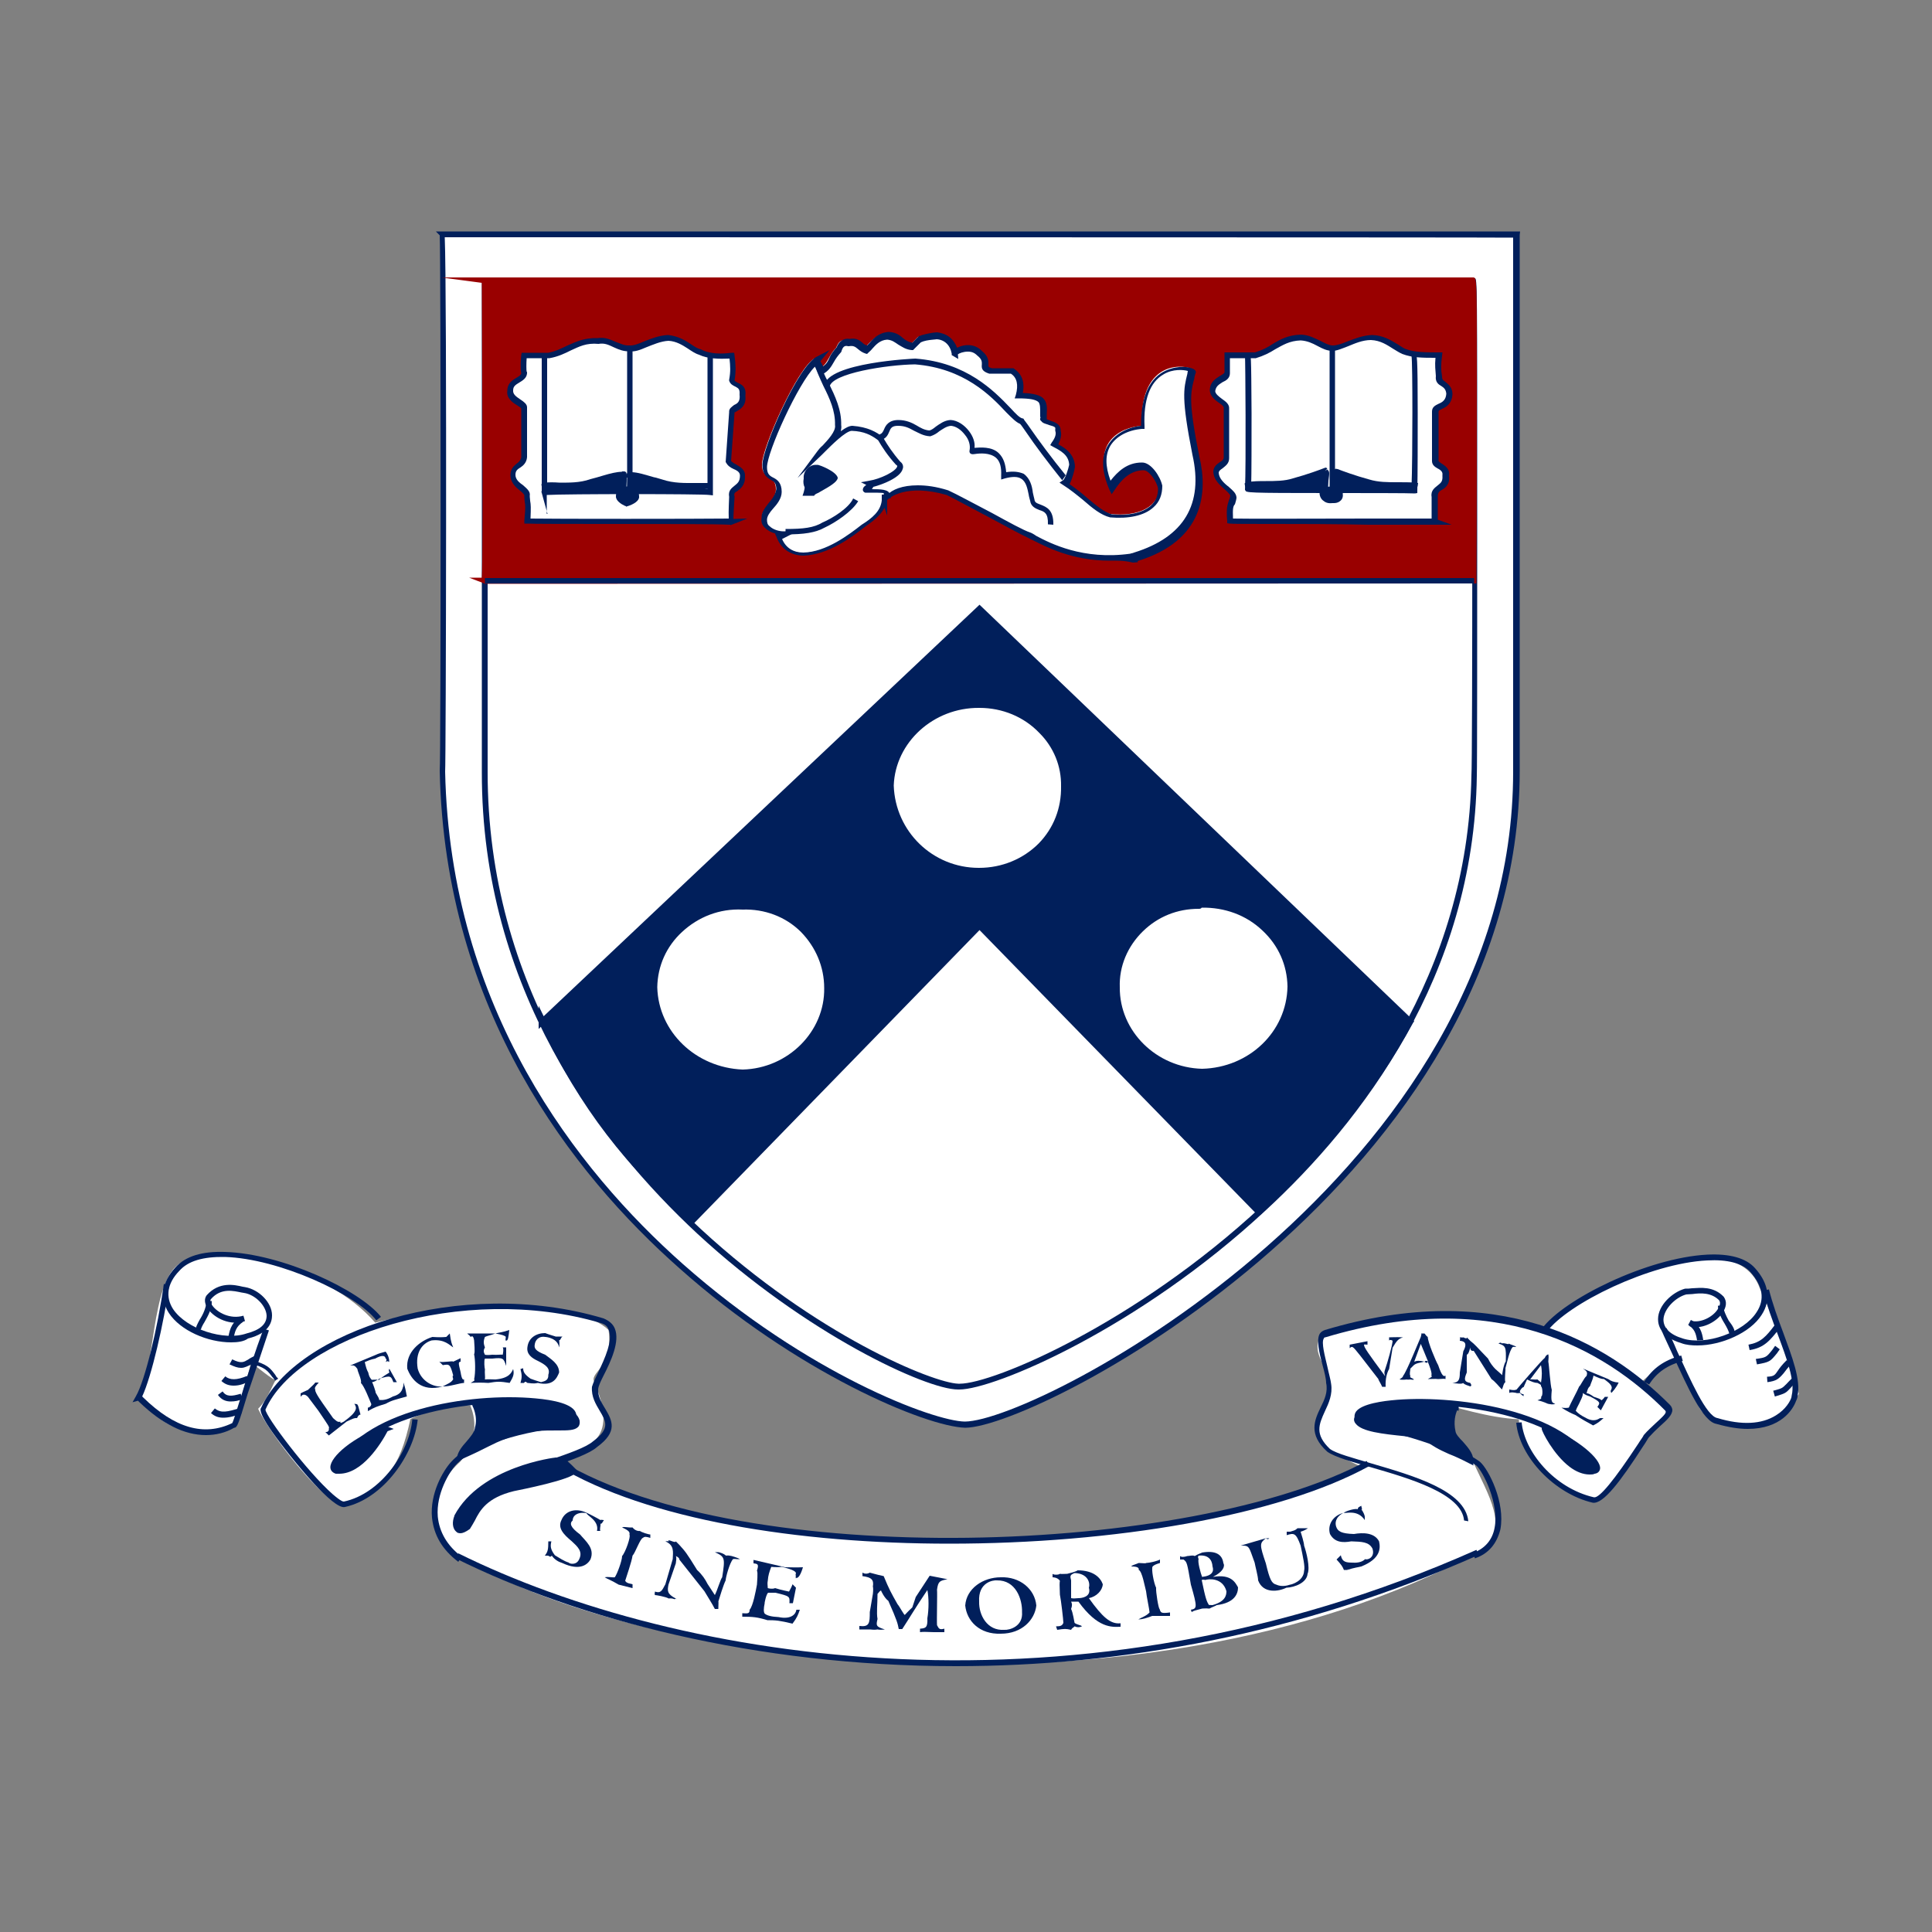 <?xml version="1.0" encoding="utf-8"?>
<!-- Generator: Adobe Illustrator 25.2.1, SVG Export Plug-In . SVG Version: 6.00 Build 0)  -->
<svg version="1.1"
	 id="svg7009" inkscape:version="0.48.1 " xmlns:cc="http://creativecommons.org/ns#" xmlns:dc="http://purl.org/dc/elements/1.1/" xmlns:inkscape="http://www.inkscape.org/namespaces/inkscape" xmlns:rdf="http://www.w3.org/1999/02/22-rdf-syntax-ns#" xmlns:sodipodi="http://sodipodi.sourceforge.net/DTD/sodipodi-0.dtd" xmlns:svg="http://www.w3.org/2000/svg"
	 xmlns="http://www.w3.org/2000/svg" xmlns:xlink="http://www.w3.org/1999/xlink" x="0px" y="0px" viewBox="0 0 500 500"
	 style="enable-background:new 0 0 500 500;" xml:space="preserve">
<rect x="0" y="0" width="500" height="500" fill="#808080" stroke="none"/>
<style type="text/css">
	.st0{fill:#FFFFFF;}
	.st1{fill:#011F5B;}
	.st2{fill-rule:evenodd;clip-rule:evenodd;fill:#011F5B;}
	.st3{fill:#990000;}
	.st4{fill-rule:evenodd;clip-rule:evenodd;fill:#FFFFFF;}
</style>
<g>
	<g id="path4770">
		<path inkscape:connector-curvature="0" class="st0" d="M35.9,360.6c4.3-4.9,2.9-29.2,10.9-33.8c10.4-5,37.7,0.9,50.3,15.5
			c25-6.2,52.6-5.6,60.4,1.9c1.3,10.2-5.3,10.8-3.6,13.7c7.3,17.4-5,16.4-9.2,20.1c36.1,25.9,154.5,28.8,208.4,1.9
			c-22.9-9.8-6.9-13.4-9.2-22.9c-1-4.6-4.7-6.9-1.9-11.9c17.5-5,28-6,43.8-3.6c5.6,0.3,8.8,0.9,14.7,2.7
			c-3.7-4.6,47.2-31.8,54.9-10.9c5.2,11.1,10.5,27.7,10.1,27.5c-7.2,9.9-15.5,10.4-23.7,5.5c-3.5-1.7-2-6-8.2-14.7
			c-1.9,1.9-4.7,1.9-9.2,6.5c1,1.7,7.2,6.9,7.3,7.3c-5.8,4.9-12.9,20.1-19.3,22.9c-19.4-5.2-19.4-21.4-19.3-21
			c-7.9-0.3-17.8-3.6-18.3-3.6c-2.4,10.1,6.6,14.8,6.5,14.7c3.6,8.2,9.8,17.3,1.9,22.9c-89.3,48.7-225.8,28.8-267.8-0.9
			c-9.5-10.9,3.9-22.3,3.6-22c6.5-7.5,2.6-14.7,2.7-14.7c-6.8-0.4-15.4,3.3-15.5,3.6c-2.7,12.5-6.5,17.8-17.4,22
			c-4.9,0.1-19.1-18.4-22-24.7c2.9-2.9,4.2-7.6,4.6-7.3c-2.3-1.2-6-4.6-6.5-4.6c0.3,0-4.5,15.7-4.6,16.4
			C48.9,372.4,41.7,370.1,35.9,360.6"/>
	</g>
	<g id="path4772">
		<path class="st1" d="M53.3,371.4c-5.6,0-11.4-2.9-17.3-8.6c-0.1-0.1-0.3-0.3-0.3-0.3l-1.4,0.4l0.9-1.6c2.3-4,5.6-17.5,7.2-29
			l1.4,0.1c-1.4,10.1-4.6,23.9-7,29c0.1,0.1,0.1,0.1,0.3,0.3c8.1,7.9,15.7,10.1,23,6.6c0.4-0.7,1.4-4.2,2.6-7.9
			c1.4-4.7,3.3-10.6,5.5-16.5l1.4,0.4c-2,5.9-3.9,11.8-5.5,16.4c-2.4,7.9-2.7,8.8-3.5,8.8C58.4,370.8,55.8,371.4,53.3,371.4z"/>
	</g>
	<g id="path4774">
		<path inkscape:connector-curvature="0" class="st0" d="M114.6,60.7h277.9c0,0.3,0,136.7,0,139c0.1,105.1-124.5,168.9-142.6,169.1
			c-18.1-0.4-132.8-52.6-135.3-169.1C114.9,197.9,114.9,61,114.6,60.7"/>
	</g>
	<g id="path4776">
		<path class="st1" d="M249.8,369.5c-10.2-0.3-43.6-14.2-74-41.3c-27.6-24.4-60.7-66.6-62-128.7c0.3-2.7,0.3-132.3,0-138.6l-1-1
			h280.6l-0.1,0.9c0,1.4,0,136.4,0,138.7C393.3,304.5,269.1,369.4,249.8,369.5z M115.1,61.4c0.6,13.8,0.3,137.1,0.1,138.3
			c1.3,61.4,34.2,103.2,61.5,127.4c32.3,28.6,65,40.7,73,40.8c19-0.1,142-64.5,141.9-168.3c0-2.2,0-126.5,0-138.1
			C391.7,61.4,115.1,61.4,115.1,61.4z"/>
	</g>
	<g id="path4778">
		<path inkscape:connector-curvature="0" class="st0" d="M125.5,72.7h256c0.3-0.3,0.3,125.5,0,127.9
			c-1.4,104.2-118.5,159-133.4,158.1c-15.1-0.1-122.8-53.8-122.5-159C125.5,198,125.5,72.4,125.5,72.7"/>
	</g>
	<g id="path4780">
		<path class="st1" d="M248.3,359.6c-0.1,0-0.3,0-0.4,0c-8.2,0-39.4-14.4-67.4-40.3c-25.4-23.6-55.9-63.4-55.8-119.5
			c0-1.2,0-125.8,0-127.1h0.7v-0.7h256.2h0.1c0.6,0.3,0.6,0.3,0.6,63.8c0,23.4,0,63.5-0.1,65c-0.7,51.8-30,89.7-54.6,112.4
			C294.6,343.9,257.2,359.6,248.3,359.6z M126.2,73.4c0,0.9,0,2.3,0,4.6v57.5c0,31.3,0,63.3,0,64.1c-0.1,55.5,29.9,95,55.2,118.5
			c29.8,27.5,60.1,39.8,66.6,40c0.1,0,0.3,0,0.4,0c8.6,0,45.4-15.5,78.2-46c24.3-22.6,53.3-60.2,54.2-111.4
			c0.3-2.3,0.3-117.4,0-127.2C380.8,73.4,126.2,73.4,126.2,73.4z"/>
	</g>
	<g id="path4782">
		<path class="st1" d="M247.4,431.2c-52,0-97.9-12.2-129.5-27.9l0.7-1.3c57.2,28.3,160.6,45,263.5-0.9l0.6,1.3
			C336.2,423.1,289.8,431.2,247.4,431.2z"/>
	</g>
	<g id="path4784">
		<path inkscape:connector-curvature="0" class="st2" d="M134.7,354.3c0.4,1.6,0.4,2.2,0,3.6h0.9c0-0.4,0-0.4,0,0
			c0.3-0.4,0.4-0.4,0.9,0c0.6,0,1.4,0.3,2.7,0c3.9,0.9,4.9-1.2,5.5-2.7c0-2.3-2.2-3.5-3.6-4.6c-2.6-1-2.9-1.7-2.7-2.7
			c0.1-0.9,0.9-2.2,2.7-1.9c0.3,0,3.2,0.3,3.6,2.7c0.1-0.3,0.1-1.3,0-1.9c0.3,0.3,0.4-0.7,0.9-0.9h-0.9c0,0-0.3,0-0.9,0
			c0.1,0-2-0.6-2.7-0.9c-2.3,0-4.3,1.2-4.6,3.6c-0.3,1.9,1.2,2.9,2.7,3.6c2,1,3.3,1.9,2.7,3.6c0.1,1.7-1.4,1.7-1.9,1.9
			c-1-0.3-2.2-0.7-2.7-0.9c-1.7-1.2-1.9-1.9-1.9-2.7L134.7,354.3L134.7,354.3z M131,348.7h-0.9c0.3,0.4,0.1,1.4,0,1.9
			c-0.3-0.1-1.4,0.1-2.7,0c-0.9,0.1-1.6,0.1-1.9,0c-0.4-0.7-0.4-1.2,0-1.9c-0.4-1-0.4-1.7,0-2.7c0.6-0.3,1.4-0.4,2.7-0.9
			c1.7,0.3,2.6,0.6,2.7,0.9c-0.1,0.7-0.1,1,0,0.9c0,0.3,0.1,0.4,0,0c0.6,0.3,0.7-1,0.9-2.7c-1.7,0.6-2.4,0.6-3.6,0.9h-7.3
			c0.4,0.4,0.6,0.4,0.9,0.9c0.4-0.3,0.7-0.3,0.9,0.9c0,0.6,0.3,3,0,3.6c0.3,1.3,0.4,4.7,0,6.5c0.3,0.3-0.1,0.4-0.9,0.9
			c2-0.1,2.9-0.1,4.6,0c2.3-0.4,3-0.4,5.5,0c1-1.7,1.2-2.3,0.9-3.6c-0.4,0.9-1,2.4-4.6,2.7c-0.7,0-1.9-0.1-2.7,0
			c0.1-0.7-0.1-1.6,0-2.7c-0.1,0-0.3-2.3,0-2.7c0.3,0,0.6,0,1.9,0c2.9-0.3,2.9-0.1,3.6,1.9L131,348.7L131,348.7z M117.3,348.7
			c-0.3-0.7-0.6-1.3-0.9-3.6l-0.9,0.9c0,0.1,0,0.1,0,0c-1.2,0.1-2,0.1-3.6,0c-3.2,1-6.9,3.9-6.5,8.2c1,2.7,3.6,6.2,9.2,4.6
			c1.6,0.1,4.5-0.9,5.5-0.9V357c-0.3,0.1-0.6,0-0.9-1.9c-0.6-2.4-0.6-2.6,0-2.7v-0.9l-1.9,0.9c-0.1-0.3-2.7,0.3-3.6,0l0.9,0.9
			c1.7-0.3,1.9-0.3,2.7,2.7c-0.3,0-0.1,0.7,0,0.9c-0.4,0.9-1.6,1.3-2.7,1.9c-2.4,0.3-5.6-1.3-6.5-4.6c-0.7-4.2,1.2-6.6,3.6-7.3
			C115.1,346.5,116.4,348.2,117.3,348.7L117.3,348.7z M100.8,354.3L100.8,354.3c-0.3-0.1-0.1,0.9,0,0.9c-0.6,0.4-1.6,0.9-2.7,1.9
			c-0.9-0.1-1.6,0-1.9,0c-0.6-0.7-0.7-1-0.9-1.9c-0.4-0.7-0.6-1.4-0.9-2.7c0.7-0.3,1.6-0.7,2.7-0.9c1.6-0.9,2.6-0.9,2.7,0
			c0.3,0.1,0.3,0.4,0,0.9c0.4-0.3,0.6-0.3,0.9,0c0.1-0.4-0.1-1.7-0.9-2.7c-1,0.3-1.7,0.4-2.7,0.9l-6.5,2.7c-0.1,0,0,0,0,0
			c0.9-0.1,1.2-0.1,1.9,0.9c0,0.6,1.2,2.9,0.9,3.6c0.9,0.9,2.2,4.3,2.7,5.5c-0.1,0.6-0.6,0.9-0.9,0.9v0.9c1.7-1,2.6-1.3,4.6-1.9
			c1.6-0.9,2.3-1,5.5-1.9c-0.3-1.6-0.4-2.2-0.9-3.6v0.9c-0.3,0.4-0.1,2-2.7,2.7c-1.6,0.9-2.6,1-3.6,0.9c0.1-0.3-0.3-0.9-0.9-1.9
			c0.1-0.1-0.7-2.4-0.9-2.7c0.6-0.1,0.9-0.3,1.9-0.9c2.9-0.9,3-0.7,3.6,0.9h0.9L100.8,354.3L100.8,354.3z M91.7,363.3
			c0.7,1,0.9,2-2.7,4.6c-0.6,0.3-1,0.6-0.9,0c-0.7,0.3-1.2-0.3-1.9-0.9l-1.9-2.7c-0.7-1-2.9-4-2.7-4.6c-0.3-0.6,0.1-1,0.9-1.9h-0.9
			c-0.3,0.4-0.6,0.7-1.9,1.9c-1.3,0.6-1.6,0.7-1.9,0.9v0.9c0.4-0.6,1-0.9,1.9,0c0.1,0.1,0.3,0.4,2.7,3.6c2.7,4,2.9,4.2,2.7,4.6
			c0.1,0.6-0.3,1-0.9,0.9l0.9,0.9l4.6-3.6c1.3-0.6,2-1,2.7-0.9c0.3-0.7,0.6-0.9,0.9-0.9c-0.6-2.3-0.6-2.4-0.9-2.7L91.7,363.3"/>
	</g>
	<g id="path4786">
		<path inkscape:connector-curvature="0" class="st2" d="M141.9,399c0,1.9-0.1,2.6-0.9,3.6h0.9c0,0.3,0.1,0.1,0,0
			c0.4,0.3,0.6,0.4,0.9,0c0.7,1,1.7,1.6,2.7,1.9c4.7,2.2,6.6,0.3,7.3-0.9c1.2-2.9-1.2-4.7-2.7-6.5c-2.6-1.9-2.7-2.9-1.9-3.6
			c0-1.2,1.2-2.3,3.6-1.9c0,0.6,3.3,1.9,2.7,4.6h0.9c-0.3-0.3,0.1-1.3,0-1.9c0.3,0.3,0.7-0.7,0.9-0.9c-0.6-0.1-0.9-0.1-0.9,0
			c-0.6-0.4-2.9-1.6-3.6-1.9c-2.7-1.3-5.5-0.6-6.5,1.9c-1,2,0.4,3.6,2.7,5.5c1.4,1.3,2.9,2.6,1.9,4.6c-0.7,1.7-2.6,1.2-2.7,0.9
			c-1.3-0.4-2.4-1.2-3.6-1.9c-1.2-1.6-1.2-2.4-0.9-3.6H141.9"/>
	</g>
	<g id="path4788">
		<path inkscape:connector-curvature="0" class="st2" d="M156.5,408.2c0.6,0.4,1.6,0.7,3.6,1.9l3.6,0.9V410
			c-1.6-0.3-1.7-0.6-1.9-0.9c0.3-1,1.7-5,1.9-6.5c0.7-0.7,2-4.5,2.7-4.6c0.4-0.4,0.9-0.3,1.9,0v-0.9c-0.3,0.1-2.4-0.6-2.7-0.9
			c-0.4,0.1-1.3-0.1-1.9-0.9c-1.2,0.1-2.2-0.3-2.7,0c2,0.9,2,1.3,1.9,1.9c0.4,0.4-1,4.5-1.9,5.5c0,1.2-1.3,4.7-1.9,5.5
			C158.6,408.3,157.4,408,156.5,408.2"/>
	</g>
	<g id="path4790">
		<path inkscape:connector-curvature="0" class="st2" d="M183.1,409.9c-0.6-1.2-1.4-2.4-2.7-3.6c-2.9-4.7-3-4.7-4.6-6.5l-0.9-0.9
			c0,0.3-0.6,0.1-0.9,0c-0.7-0.3-1.3-0.4-0.9,0c-0.6-0.1-0.6,0-0.9,0c2.3,1,2,2.6,1.9,4.6l-1.9,6.5c-0.9,1.7-1.2,2.4-2.7,1.9
			c-0.1,0.6-0.1,0.6,0,0.9c0.3,0,2.7,0.4,3.6,0.9c0.3-0.1,0.7,0,0.9,0c0.4,0.1,0.7,0.3,0.9,0c0.3,0.3,0.3,0.1,0,0
			c-2.3-1.2-2.2-2-1.9-3.6l1.9-5.5c0-0.4,0.3-1.4,0-1.9c0.7,0.3,1,0.7,0.9,0.9l6.5,8.2c1,1.7,2,3.2,2.7,4.6h0.9c0-1,0.1-2,0-1.9
			c0.3-1,1.3-4.3,1.9-5.5c0-0.7,1-4.5,1.9-5.5c0.3-0.1,1,0,0.9,0h0.9c-0.7-0.4-2.3-0.9-2.7-0.9c0.1,0-0.6-0.1-0.9,0
			c-0.7-0.6-1.3-0.7-1.9-0.9c0.1,0-0.1,0,0,0H185c2.6,1.2,2.7,1.4,1.9,6.5c-0.4,0.4-1.3,3.5-1.9,4.6L183.1,409.9"/>
	</g>
	<g id="path4792">
		<path inkscape:connector-curvature="0" class="st2" d="M206,410.9l-0.9-0.9c-0.1,0.4-0.6,1.4-0.9,1.9c-0.3-0.1-1.7-0.3-3.6-0.9
			c-0.7,0.3-1.6,0.1-1.9,0c-0.1-1-0.1-1.4,0-1.9c0.1-1.4,0.4-2.3,0.9-3.6c1,0.1,2.2,0.1,2.7,0c3,0.7,4,1.3,3.6,1.9
			c0.1,0.6,0,0.9,0,0.9c0.1,0.3,0.3,0.3,0,0c0.7,0.4,1.4-1,1.9-2.7c-2,0.1-2.9,0-4.6,0l-8.2-1.9v0.9c0-0.3,0.1-0.1,0,0
			c1.2,0.1,1.4,0.3,0.9,1.9c0.3,0.4,0,3.2,0,3.6c-0.3,1.6-1,5.5-1.9,6.5c0,1-0.4,1-1.9,0.9v0.9c2.7,0,3.9,0.1,6.5,0.9
			c2.2,0,3.2,0.1,6.5,0.9c1.2-1.6,1.4-2.2,1.9-3.6h-0.9c-0.1,1-1.2,2.6-4.6,1.9c-1.9-0.1-3-0.4-3.6-0.9c-0.3-0.4-0.3-1.3,0-2.7
			c-0.1,0.1,0.4-2.4,0.9-2.7c0.1,0,0.4,0,1.9,0c3.7,0.9,3.7,0.9,3.6,2.7h0.9L206,410.9"/>
	</g>
	<g id="path4794">
		<path inkscape:connector-curvature="0" class="st2" d="M225.1,417.2c0,2.9-0.1,3.9-2.7,3.6v0.9c0.6,0,1,0,1.9,0c0.1,0,0.7,0,0.9,0
			c0.9,0.1,1.3,0.1,1.9,0c0.4,0.1,1.2,0.1,1.9,0c-2.3-0.7-2.3-1-1.9-2.7c-0.3-1.7,0-3.7,0-6.5c0.4-0.4,0.4-0.6,0.9-0.9
			c0,0.1,0.9,2,1.9,2.7c2.3,5.2,2.4,5.8,2.7,7.3h0.9c1.9-2.9,3.2-5.2,6.5-10.1c0.4,1.9,0.4,5,0,7.3c0.1,2.4-0.4,2.6-1.9,2.7v0.9
			c0.7-0.1,1.3-0.1,3.6,0h2.7v-0.9c-1.2,0.3-1.4,0.1-1.9-0.9c-0.1-1.2,0.1-8.2,0-9.2c0.3-2.2,0.7-2.3,2.7-2.7l-4.6-0.9l-3.6,5.5
			l-0.9,2.7c-1.3,1.2-1.3,1.3-1.9,1.9c-0.1,0.4-1.4-2.2-1.9-2.7c-1.7-3-2.2-3.9-3.6-7.3c-1.3-0.3-1.4-0.3-3.6-0.9
			c-0.7,0.4-1.4,0.3-1.9,0v0.9c2.3,0.3,3,0.9,2.7,2.7c0.1,0.3,0.1,1,0,1.9L225.1,417.2"/>
	</g>
	<g id="path4796">
		<path inkscape:connector-curvature="0" class="st2" d="M253.4,414.5c-0.3-5,3.6-5.6,4.6-5.5c4.9-0.1,6.6,4.9,6.5,8.2
			c0.3,3.7-3.2,4.7-4.6,4.6C255.5,422.1,253.3,418,253.4,414.5z M249.8,415.5c0.4,4,3.7,7.5,9.2,7.3c5.5,0,8.8-3.6,9.2-7.3
			c-0.4-4.3-4.3-7.5-9.2-7.3C254.4,408.2,250.1,411.1,249.8,415.5"/>
	</g>
	<g id="path4798">
		<path inkscape:connector-curvature="0" class="st2" d="M281.8,410.9c0.7,2.4-1.9,2.7-2.7,2.7c-1.2,0.1-1.2,0.1-1.9,0
			c0-1.9,0-2.2,0-4.6c-0.3-1.2-0.3-1.4,0.9-1.9C281.5,407.2,282.2,409.6,281.8,410.9z M273.6,421.8c2-0.3,2.2-0.3,3.6,0
			c0.3-0.6,0.7-0.6,0.9-0.9c0.7,0.3,1.2,0.3,1.9,0c-0.1-0.3-1.3-0.4-1.9-0.9c-0.1-0.3-0.4-2.6-0.9-3.6c0.3-0.9,0.3-1.3,0-1.9
			c0.9,0,1.2,0,1.9,0c5,6.9,8.6,6.6,10.9,6.5v-0.9c-2.6,0.3-4.7-1.6-8.2-6.5c2-0.4,3.5-2,3.6-3.6c-0.6-1.7-2.4-3.6-6.5-3.6
			c-0.6,0.4-1.6,0.6-2.7,0.9c-0.6,0-1.4,0.1-1.9,0c-0.3,0.3-1.7,0.3-1.9,0v0.9c0.1,0,1.3,0,1.9,0.9c-0.1,0.6-0.1,1,0,3.6
			c0.3,1.4,0.9,6.6,0.9,7.3c-0.3,0.7-0.7,0.9-1.9,0.9L273.6,421.8"/>
	</g>
	<g id="path4800">
		<path inkscape:connector-curvature="0" class="st2" d="M294.6,419.1c1,0,2-0.3,3.6-0.9h4.6v-0.9c-2.3,0.3-2.4,0.1-2.7-0.9
			c-0.3-0.1-1-4.5-0.9-5.5c-0.6-1.2-1.3-4.9-0.9-5.5c0.4-0.4,0.9-0.6,1.9-0.9v-0.9c-0.6,0.4-2.9,0.9-3.6,0.9c0.1,0.1-0.7,0.1-1.9,0
			c-0.9,0.4-1.9,0.6-1.9,0.9c1.7,0,2,0.4,1.9,0.9c0.9,0.3,1.6,4.5,1.9,5.5c0.1,1.2,0.9,4.9,0.9,5.5
			C296.7,418.2,295.6,418.5,294.6,419.1"/>
	</g>
	<g id="path4802">
		<path inkscape:connector-curvature="0" class="st2" d="M317.4,411.8c0,1.2-0.4,2.7-3.6,3.6c-0.9,0-1.2-0.1-0.9,0
			c-0.6-0.9-0.9-1.6-1.9-6.5c0.3-0.1,0.6-0.1,0.9,0C312.7,408.6,316.4,408.2,317.4,411.8L317.4,411.8z M313.8,405.4
			c0.4,1.2,0,2.4-2.7,2.7c-0.4-1-1.2-4-0.9-4.6c-0.3-0.7-0.1-0.7,0-0.9C312.7,402.3,313.7,403.7,313.8,405.4z M308.4,417.2
			c0.6-0.4,0.9-0.4,2.7-0.9c0,0,0.9-0.1,1.9,0c0.7-0.4,1.4-0.6,1.9-0.9c4.7-0.6,5.5-3,5.5-4.6c-0.7-1.2-1.7-3.5-6.5-2.7
			c2.6-1.3,3.2-2.7,2.7-3.6c-0.3-2.2-2-3.3-5.5-2.7c-0.1,0.1-0.9,0.3-1.9,0.9c-0.6-0.3-1.3,0-1.9,0c-0.9,0.3-1.6,0.3-1.9,0v0.9
			c0,0,0.7,0,0.9,0c0.9,0.7,0.9,0.7,1.9,6.5c1.7,5.9,1.6,6.2,0,6.5L308.4,417.2"/>
	</g>
	<g id="path4804">
		<path inkscape:connector-curvature="0" class="st2" d="M324.7,404.4c0.1,0.7,0.9,3.6,0.9,4.6c1.3,3.5,5.3,2.9,7.3,1.9
			c2.2-0.1,5.3-1.3,5.5-3.6c0.7-1.6-0.3-5.6-0.9-7.3c0-0.7-0.7-3-0.9-3.6c0.4-0.1,1.2-0.4,1.9-0.9h-2.7c-0.6,0.6-1,0.6-1.9,0.9h-0.9
			v0.9c1.9-0.6,2.4-0.6,3.6,2.7c0.6,2.9,1.2,5.5,0.9,6.5c-0.1,2.7-3.3,3.6-3.6,3.6c-0.9,0.3-2.3,0.6-3.6,0c-1.2-0.3-1.7-1.3-2.7-5.5
			c-1.7-5-1.6-5.2,0-6.5c0.4,0.3,0.6,0.3,0.9,0h-0.9l-6.5,1.9c1.7,0,2,0,2.7,1.9L324.7,404.4"/>
	</g>
	<g id="path4806">
		<path inkscape:connector-curvature="0" class="st2" d="M345.9,403.6c1.2,1.3,1.6,1.9,1.9,2.7h0.9c-0.1,0-0.1-0.1,0,0
			c0.1-0.3,0.4-0.3,0,0c1.7-0.6,2.9-0.7,3.6-0.9c5-2,5-4.7,4.6-6.5c-1.2-2.3-4.2-2.3-6.5-1.9c-3.3-0.1-4.2-0.7-4.6-1.9
			c-0.3-0.9-0.3-2.4,1.9-3.6c0.4,0.3,3.6-1,5.5,1.9v-0.9c0-0.3-0.4-1.3-0.9-1.9c0.4,0.4,0-0.7,0-0.9c-0.6,0.3-0.9,0.4-0.9,0.9
			c-0.6-0.3-3,0.4-3.6,0.9c-2.9,0.7-4.3,3.2-3.6,5.5c1.2,2.2,3.3,2.3,5.5,1.9c2.7,0.1,4.6,0.1,5.5,1.9c0.7,2.2-1.2,3-1.9,2.7
			c-0.9,0.9-2.3,1-3.6,0.9c-1.9,0-2.4-0.6-2.7-1.9L345.9,403.6"/>
	</g>
	<g id="path4808">
		<path inkscape:connector-curvature="0" class="st2" d="M356.8,357c-0.4-0.4,0.7,1.3,0.9,1.9h0.9c-0.1-1.9,0.3-3.6,0.9-4.6l0.9-5.5
			c1-1.7,1.4-2.3,2.7-2.7c-2-0.1-2.7,0-3.6,0v0.9c0-0.3,0.6-0.3,0.9,0c0,1-1.4,5.9-1.9,7.3c-0.3,0.9-0.3,1,0,1.9
			c-4.6-6.2-5.5-7.5-5.5-8.2c-0.1,0,0-0.1,0.9,0v-0.9l-4.6,0.9v0.9c0.7-0.6,0.7-0.6,2.7,1.9L356.8,357"/>
	</g>
	<g id="path4810">
		<path inkscape:connector-curvature="0" class="st2" d="M367.7,347.8c0.6,1.4,1.2,2.9,1.9,4.6c-0.4-0.3-0.7-0.3-0.9,0
			c-1.3-0.3-2-0.3-2.7,0L367.7,347.8z M365.9,353.3c0.7-0.6,1.7-0.6,2.7-0.9c0.6,0.4,0.7,0.4,0.9,0c0.3,0.7,1.3,3.2,0.9,3.6
			c0.4,0.3,0,0.4-0.9,0.9c1,0,1.9-0.1,2.7,0c1.3-0.1,1.7-0.1,1.9,0V356c-0.4,0.3-0.9,0.3-1.9-2.7c-0.6-1-2.7-6-2.7-7.3
			c-0.6-0.4-0.7-0.9-0.9-0.9h-0.9c0.3,0,0.1,0.4,0,0.9c-0.3,0.6-3.6,8.9-4.6,10.1c0,0.4-0.6,0.6-0.9,0.9c0.4,0.1,1.3,0.1,1.9,0
			c-0.3,0,0.3,0.1,0.9,0c0.4,0.1,1,0.1,0.9,0c-0.3-0.4-1.2-0.4-0.9-0.9c-0.3-0.6,0-1.3,0-1.9L365.9,353.3"/>
	</g>
	<g id="path4812">
		<path inkscape:connector-curvature="0" class="st2" d="M387,354.3c-0.6-0.6-1.4-1.6-1.9-2.7c-3.2-3.3-3.2-3.5-4.6-4.6l-0.9-0.9
			c0.1,0.4-0.3,0.3-0.9,0c-0.1,0.1-0.6,0-0.9,0c0.1,0.3,0.1,0.3,0,0.9c1.9,0.1,1.6,1.4,0.9,2.7l-0.9,5.5c0,1.9-0.3,2.6-1.9,2.7
			c0.3-0.1,0.3,0,0,0c0.7,0.1,2.6,0.4,2.7,0c0.7,0.6,1.2,0.6,1.9,0.9c-0.1-0.1,0-0.1,0,0c0.3-0.1,0.4-0.3,0-0.9
			c-1.7-0.3-1.6-1-0.9-2.7v-4.6c0.4-0.1,0.7-1,0.9-1.9c0,0.7,0.3,1,0.9,0.9l4.6,7.3c1,0.7,1.9,1.9,2.7,2.7v0.9v-0.9
			c0.4-0.9,0.4-1.6,0.9-1.9c-0.3-0.6,0.1-3.3,0-3.6c0.4-1.3,1-4.6,1.9-5.5c0-0.1,0.6,0,0.9,0c-0.3-0.4-1.6-0.6-1.9-0.9
			c0,0.3-0.4,0.1-0.9,0c-0.4-0.1-0.9-0.1-0.9,0c-0.3-0.3-0.4-0.3-0.9,0c1.9,0.6,2,0.9,1.9,4.6c-0.6,0.9-1,3.5-0.9,3.6L387,354.3"/>
	</g>
	<g id="path4814">
		<path inkscape:connector-curvature="0" class="st2" d="M398.8,353.3c0.3,1.3,0.3,2.9,0,4.6c0-0.3-0.3-0.3-0.9-0.9
			c-0.9,0.1-1.4-0.1-1.9,0L398.8,353.3z M395.2,357c1.2,0.6,2,0.9,2.7,0.9c0.7,0.4,1,0.4,0.9,0.9c0.4,0,0.6,2.6,0,2.7
			c0.3,0.6-0.3,0.6-0.9,0.9c0.6,0.1,1.6,0.4,2.7,0.9c0.7,0.1,1.2,0.3,1.9,0c-0.9-0.3-1.2-0.4-0.9-3.6c-0.4-1.2-0.7-6.5-0.9-7.3
			c0.1-1,0.1-1.4,0-1.9c-0.4,0.1-0.7,0.4-0.9,0.9c-0.6,0.4-6.5,7.2-7.3,8.2c-0.7,0.3-1.3,0.1-1.9,0v0.9c0.4-0.3,1.3-0.1,1.9,0
			c-0.3,0,0.1,0.1,0.9,0c0.3,0.6,0.9,0.7,0.9,0.9v-0.6c-0.3,0.1-1.2-0.3-0.9-0.9c0.1-0.3,0.7-1,0.9-0.9L395.2,357"/>
	</g>
	<g id="path4816">
		<path inkscape:connector-curvature="0" class="st2" d="M416.2,361.5h-0.9c0.1-0.1-0.4,0.7-0.9,0.9c0-0.3-1-0.6-1.9-0.9
			c-1-0.7-1.6-1-1.9-0.9c0.3-1.2,0.4-1.4,0.9-1.9c0.3-1,0.7-1.6,0.9-2.7c1.3,0.6,2,0.9,2.7,0.9c1.7,1.2,2.3,1.9,1.9,2.7
			c0,0-0.1,0.1,0,0c-0.3,0.4-0.1,0.6,0,0.9c0.3-0.3,1.2-1.2,1.9-2.7c-1.3-0.1-2-0.4-2.7-0.9l-6.5-2.7c0.3,0,0.3,0.1,0,0
			c1,0.7,1.2,0.9,0.9,1.9c-0.6,0.4-1.6,2.6-1.9,2.7c-0.6,1.4-2.2,4.3-2.7,5.5c-0.6,0.1-1,0.1-1.9,0c1.6,1,2.4,1.4,3.6,1.9
			c2,1.3,2.6,1.6,4.6,2.7c1.4-0.7,1.9-1.2,2.7-1.9h-0.9c-0.3,0.1-1.4,1.2-3.6,0c-1.4-0.7-2.2-1.3-2.7-1.9c0.1-0.3,0.4-1,0.9-1.9
			c0-0.1,1.2-2.2,0.9-2.7c0.9,0.6,1,0.6,1.9,0.9c2.7,1.4,2.7,1.6,1.9,2.7l0.9,0.9L416.2,361.5"/>
	</g>
	<g id="path4818">
		<path class="st1" d="M378.9,393.5c-0.6-7-14.2-10.9-24.2-13.8c-4.9-1.4-9.2-2.6-11.2-4c-5-4.5-3.3-8.2-1.7-11.5c1-2,1.9-4,1.4-6.3
			c0-1-0.4-2.7-0.9-4.5c-0.9-3.3-1.7-6.8-0.7-8.3c0.3-0.4,0.7-0.7,1.3-0.9c44.6-13.4,73.2,3.2,89.3,19.4c0.4,0.4,0.6,1,0.6,1.3
			c0,1.3-1.4,2.6-3.2,4.2c-1,0.9-2,1.9-2.9,2.9c-0.3,0.4-0.7,1.2-1.4,2.2c-6,9.3-10.4,15.1-13.1,14.7c-9.9-2.3-19-11.9-19.8-20.7
			l1.4-0.1c0.7,7.5,8.3,17,18.7,19.4c1.4,0.3,5.3-4.5,11.5-13.9c0.6-1,1.2-1.7,1.4-2.2c1-1.2,2.2-2.2,3-3c1.3-1.2,2.7-2.4,2.7-3
			c0,0,0-0.1-0.1-0.3c-15.8-16-44-32.2-88-19c-0.3,0-0.3,0.1-0.4,0.3c-0.7,1,0.3,4.6,0.9,7.2c0.4,1.9,0.9,3.6,1,4.6
			c0.4,2.6-0.6,4.9-1.6,7c-1.6,3.5-2.7,6,1.3,9.8c1.7,1.2,5.9,2.3,10.6,3.7c10.9,3.2,24.4,7,25.2,15L378.9,393.5z"/>
	</g>
	<g id="path4820">
		<path class="st1" d="M381.7,403.3l-0.4-1.4c3-1.2,4.9-3.3,5.5-6.5c1.2-6.2-2.9-14.4-4.7-16.1c-6.3-4.6-22.4-9.2-28.9-9.9l-0.3-0.1
			c-1.7-1-2.6-2.2-2.3-3.2c0.4-2.3,5.5-3.3,9.5-3.7c15.1-1.6,46.1,2,53.3,18l-1.3,0.6c-6.8-15.2-37.1-18.7-51.8-17.1
			c-6.2,0.7-8.1,2-8.2,2.6c0,0.3,0.3,0.9,1.4,1.6c6.5,0.7,22.7,5.2,29.5,10.2c2.3,2,6.6,10.6,5.3,17.5
			C387.4,399.4,385.3,402.1,381.7,403.3z"/>
	</g>
	<g id="path4822">
		<path class="st1" d="M439.3,348.2c-1.4,0-2.9-0.1-4.2-0.6c-5.3-1.6-6-4.6-6-6.2c0-3.6,3.7-7,7-7.9h0.1h0.1c0.4,0,1,0,1.6-0.1
			c2.2-0.1,5.5-0.6,8.2,2.2c0.9,1.3,0.7,2.7-0.4,4.3c-1.7,2.4-5.5,4.3-8.5,3.3l0.4-1.4c2.4,0.7,5.6-0.9,6.9-2.9
			c0.3-0.4,1-1.6,0.4-2.4c-2-2-4.7-1.9-6.9-1.6c-0.6,0-1.2,0.1-1.6,0.1c-2.7,0.7-5.8,3.7-5.9,6.5c0,2.2,1.7,3.9,5,4.9
			c5.9,1.9,15.8-1.6,19.1-6.8c2.2-3.3,1.6-6.8-1.6-10.4c-2-2.3-6-3.3-11.2-3c-14.7,0.7-36.2,11.2-41.5,18.5l-1.2-0.9
			c5.6-7.6,27.3-18.3,42.7-19.1c5.9-0.3,10.1,0.9,12.4,3.5c3.6,4,4.2,8.3,1.7,12.1C453,344.9,445.5,348.2,439.3,348.2z"/>
	</g>
	<g id="path4824">
		<path class="st1" d="M452.3,369.8c-2.3,0-4.9-0.4-8.1-1.3c-3.5-0.6-7.3-9.2-11.5-18.3c-0.9-2-1.9-4-2.7-5.9l1.3-0.6
			c0.9,1.9,1.9,3.9,2.7,5.9c3.5,7.5,7.6,17,10.5,17.4c6.3,1.9,11.4,1.6,15.1-0.7c2.6-1.6,3.7-3.7,4-4.6l0.1-0.6
			c0.9-3.7-1.3-9.5-3.6-15.7c-1.4-3.7-2.9-7.6-3.7-11.4l1.4-0.3c0.9,3.6,2.3,7.5,3.7,11.2c2.3,6.3,4.6,12.2,3.7,16.4
			c0,0.3-0.1,0.7-0.4,1.3C464,364.8,460.9,369.8,452.3,369.8z"/>
	</g>
	<g id="path4826">
		<path class="st1" d="M426.8,358.3l-1.3-0.7c2.2-3.5,5.2-5.6,9.6-6.8l0.4,1.4C431.6,353.3,428.8,355.1,426.8,358.3z"/>
	</g>
	<g id="path4828">
		<path inkscape:connector-curvature="0" class="st1" d="M375.9,370.7c0.4,2.2,4.3,4.5,4.6,7.3c-7.3-3.6-7.9-3.3-11.9-6.5
			c-1.9-0.9-17.8-0.7-17.4-4.6c1.4-5,19.7-4.3,25.6-2.7C376.9,363.9,375.2,366.8,375.9,370.7"/>
	</g>
	<g id="path4830">
		<path class="st1" d="M381.4,379.3l-1.2-0.6c-2.3-1.2-3.9-1.9-5.2-2.4c-2.9-1.3-4-1.9-6.8-4c-0.3-0.1-2.4-0.3-4.5-0.6
			c-6-0.6-11.2-1.2-12.8-3.2c-0.4-0.4-0.6-1-0.4-1.6c1.7-5.9,20.4-4.7,26-3.5l0.1-0.1l0.9,0.4v0.4v1l-0.4-0.1
			c-0.4,0.9-1,2.9-0.4,5.5c0.1,0.7,1,1.7,1.9,2.6c1.2,1.4,2.6,2.9,2.7,4.7V379.3z M352.1,367.2c0,0,0,0.1,0.1,0.3
			c1.3,1.6,7.9,2.2,11.8,2.6c2.9,0.3,4.3,0.4,5,0.7c2.9,2.2,3.9,2.6,6.6,3.9c1,0.4,2.2,1,3.6,1.7c-0.4-0.9-1.2-1.6-1.9-2.4
			c-1-1.2-1.9-2.2-2.2-3.3l0,0c-0.6-2.6,0-4.7,0.4-6C368.9,363.3,353.2,363.2,352.1,367.2L352.1,367.2z"/>
	</g>
	<g id="path4832">
		<path inkscape:connector-curvature="0" class="st2" d="M399.8,369.8c0,0.3,5.9,12.5,12.8,10.9
			C415.5,380.3,410.1,373.8,399.8,369.8"/>
	</g>
	<g id="path4834">
		<path class="st1" d="M411.4,381.6c-1.7,0-3.5-0.7-5.2-2c-4.2-3.2-7.2-9.2-7.2-9.8v-1.2l1,0.4c8.3,3.3,14.4,8.6,14.1,11.1
			c-0.1,0.7-0.6,1.2-1.4,1.3C412.3,381.6,411.9,381.6,411.4,381.6z M401.2,371.2c1.9,3.3,6.3,9.9,11.1,8.8c0.1,0,0.3,0,0.3,0
			C412.9,379.1,409.1,374.7,401.2,371.2z"/>
	</g>
	<g id="path4836">
		<path class="st1" d="M245.7,399.5c-39.2,0-78.2-6.2-101.3-20.1l0.7-1.3c47.9,28.6,163.3,24.4,208.6,0l0.7,1.3
			C330.8,392.4,287.9,399.5,245.7,399.5z"/>
	</g>
	<g id="path4838">
		<path class="st1" d="M452.8,349.4l-0.3-1.4c3.2-0.6,4.5-2,6.9-5.2l1.2,0.9C458.1,346.9,456.6,348.8,452.8,349.4z"/>
	</g>
	<g id="path4840">
		<path class="st1" d="M454.7,353.1l-0.3-1.4c2.7-0.4,2.7-0.4,4.3-2.4l0.7-1l1.2,0.9l-0.7,1C458.1,352.4,458,352.5,454.7,353.1z"/>
	</g>
	<g id="path4842">
		<path class="st1" d="M457.4,357.7l-0.1-1.4c1.9-0.1,2-0.4,2.9-1.7c0.4-0.6,1-1.4,2.2-2.6l1.2,1c-1,1-1.6,1.9-2,2.4
			C460.3,356.9,459.7,357.4,457.4,357.7z"/>
	</g>
	<g id="path4844">
		<path class="st1" d="M459.3,361.3l-0.4-1.4h0.1c2.2-0.6,2.2-0.6,3.3-1.7c0.4-0.4,0.9-1,1.7-1.7l1,1c-0.7,0.7-1.3,1.3-1.6,1.7
			c-1.3,1.4-1.4,1.4-4,2.2H459.3z"/>
	</g>
	<g id="path4846">
		<path class="st1" d="M439.2,346.9c-0.3-1.9-0.7-3-2.3-4l0.7-1.3c2.4,1.3,2.9,3.3,3.2,5.2L439.2,346.9z"/>
	</g>
	<g id="path4848">
		<path class="st1" d="M448.9,345.2l-1.4-0.1c0-0.4-0.6-1.6-1.2-2.6c-0.9-1.4-1.7-3.2-1.7-4.6h1.4c0,1.2,0.7,2.6,1.4,3.9
			C448.4,343.1,449.1,344.2,448.9,345.2z"/>
	</g>
	<g id="path4850">
		<path class="st1" d="M119.9,393.7l-1.4-0.1c1-7.9,13.5-12.2,23.6-15.7c4.9-1.7,9.6-3.3,11.4-4.9c4.5-3.3,3.3-5.2,1.7-7.9
			c-1-1.7-2.2-3.6-2-6.2c0.3-1,0.9-2.3,1.6-3.7c1.7-3.6,3.9-8.3,2.7-11.1c-0.3-0.9-1-1.4-2-1.7c-35.8-10.6-78.5,3.7-86.8,22.4
			c0,1.7,10.8,16.1,17.4,21.9c2.2,1.9,2.7,1.9,2.9,1.9c9.5-2,17-12.8,17.7-21.3l1.4,0.1c-0.9,8.9-8.8,20.4-18.8,22.6
			c-3,0.9-13.4-12.2-15.4-14.8c-7.3-9.3-6.6-10.5-6.3-10.9c8.8-19.6,51.5-34.2,88.6-23.1c1.4,0.6,2.4,1.4,2.9,2.6
			c1.4,3.3-1,8.5-2.9,12.2c-0.7,1.4-1.3,2.6-1.4,3.5c-0.1,1.9,0.9,3.6,1.9,5.2c1.7,2.9,3.3,5.8-2.2,9.8c-1.9,1.7-6.5,3.3-11.8,5.2
			C132.8,382.4,120.6,386.6,119.9,393.7z"/>
	</g>
	<g id="path4852">
		<path class="st1" d="M118.6,404.2c-4.2-3.2-6.3-6.9-6.8-11.4c-0.6-6.3,2.9-12.2,4.9-14.4c6-6.8,23.1-10.1,29.6-10.4
			c1-0.7,1.6-1.3,1.4-1.7c-0.3-1-3.2-2.3-9.2-2.9c-16.7-1.6-44.4,2.9-50.9,17.5l-1.3-0.6c6.8-15.4,35.2-20,52.3-18.4
			c4.5,0.4,9.9,1.4,10.5,4c0.3,1.2-0.6,2.3-2.3,3.5l-0.1,0.1h-0.1c-5.9,0.1-23,3.3-28.8,9.8c-1.4,1.6-5,7.2-4.5,13.2
			c0.4,4,2.4,7.5,6.2,10.4L118.6,404.2z"/>
	</g>
	<g id="path4854">
		<path class="st1" d="M71.2,357.3c-0.3-0.3-0.4-0.7-0.7-0.9c-1.3-1.7-1.7-2.4-5.5-3.5l0.3-0.9c4,1.2,4.6,2,6,3.9
			c0.1,0.3,0.4,0.6,0.7,0.9L71.2,357.3z"/>
	</g>
	<g id="path4856">
		<path class="st1" d="M59.8,347.4c-6,0-13.1-3-16.1-7.6c-2.4-3.7-1.9-7.9,1.7-11.8c2.6-2.9,6.9-4.2,12.8-4
			c14.7,0.4,34.8,9.8,40.4,16.8l-1.2,0.9c-5.3-6.8-25.3-16-39.2-16.4c-5.6-0.1-9.5,1-11.8,3.6c-3.2,3.3-3.6,6.8-1.6,9.9
			c3.5,5.2,13.2,8.3,19,6.3c3.5-0.9,5.2-2.4,5.2-4.6c-0.1-2.6-3-5.5-5.9-5.9l-0.6-0.1c-2-0.4-5.3-1.3-7.9,1.7
			c-0.4,0.4,0.1,1.3,0.3,1.6c1.3,1.9,4.7,3.7,8.1,2.7l0.4,1.4c-3.7,1.3-7.9-0.7-9.6-3.2c-0.9-1.3-1-2.6-0.3-3.5
			c3.2-3.6,7.2-2.7,9.3-2.2l0.6,0.1c3.6,0.6,7,4,7,7.3c0,1.6-0.6,4.6-6.2,6C63.1,347.2,61.5,347.4,59.8,347.4z"/>
	</g>
	<g id="path4858">
		<path inkscape:connector-curvature="0" class="st1" d="M123.6,369.8c-0.4,2.6-4.2,4.9-4.6,7.3c7.5-3.2,7.3-3.9,11.9-5.5
			c9.8-4.2,18.8-0.1,18.3-3.6c-1.3-5.3-20.6-5.6-26.5-4.6C122.8,363.3,124.6,366.3,123.6,369.8"/>
	</g>
	<g id="path4860">
		<path class="st1" d="M118.2,378.3l0.1-1.3c0.3-1.4,1.3-2.7,2.4-3.9c1-1.2,2-2.3,2.2-3.5v-0.1c0.9-3-0.7-5.8-0.7-5.8l0.6-0.4
			l-0.1-0.9c5.3-1,25.7-1,27.3,5.2c0.1,0.7,0,1.3-0.4,1.7c-0.9,0.9-2.6,0.9-5.2,0.9c-3.5,0-8.2-0.1-13.2,2c-2.3,0.9-3.3,1.4-4.9,2.2
			c-1.4,0.7-3.3,1.7-7,3.3L118.2,378.3z M124.3,369.9c-0.3,1.4-1.4,2.7-2.4,4c-0.4,0.6-1,1.2-1.3,1.7c2.6-1.2,4-1.9,5.2-2.4
			c1.6-0.7,2.6-1.3,4.9-2.2c5.3-2.3,10.4-2.2,13.8-2.2c1.7,0,3.6,0,4-0.4c0,0,0.1-0.1,0-0.4c-1-4.2-17.4-5-24.6-4.2
			C124.5,365.2,125.1,367.3,124.3,369.9z"/>
	</g>
	<g id="path4862">
		<path inkscape:connector-curvature="0" class="st2" d="M99.9,369.8c0-0.3-5.8,11.9-12.8,10.9C84.2,379.9,89.6,373.4,99.9,369.8"/>
	</g>
	<g id="path4864">
		<path class="st1" d="M87.8,381.4c-0.3,0-0.6,0-0.9,0c-0.9-0.3-1.4-0.9-1.4-1.7c0-2.7,5.8-7.8,13.9-10.6c0.1-0.1,0.3-0.1,0.6,0
			l1.9,0.7l-1.6,0.6C98.5,373.8,93.7,381.4,87.8,381.4z M98.3,371.1c-7.3,3-11.2,7-11.2,8.6c0,0.1,0,0.1,0.3,0.3
			C91.9,380.6,96.2,374.5,98.3,371.1z"/>
	</g>
	<g id="path4866">
		<path class="st1" d="M62.4,354c-0.9,0-1.7-0.3-3-0.9l0.7-1.3c2.4,1.2,3,0.7,4.2,0c0.4-0.3,1-0.6,1.6-0.9l0.6,1.3
			c-0.6,0.3-1,0.6-1.4,0.9C64.1,353.5,63.4,354,62.4,354z"/>
	</g>
	<g id="path4868">
		<path class="st1" d="M60.5,358.6c-1.2,0-2.2-0.3-3.2-1.2l1-1.2c1.2,1,3,1,5.6-0.1l0.6,1.3C63.4,358.1,62,358.6,60.5,358.6z"/>
	</g>
	<g id="path4870">
		<path class="st1" d="M59.7,362.7c-1.2,0-2.4-0.4-3.3-1.7l1.2-0.9c1,1.4,2.3,1.3,4.7,0.6l0.4,1.4C61.8,362.5,60.8,362.7,59.7,362.7
			z"/>
	</g>
	<g id="path4872">
		<path class="st1" d="M57.8,366.9c-1.2,0-2.2-0.3-3.2-1.2l1-1.2c1.6,1.3,3.2,0.9,6.5-0.1l0.3,0.7l0.1,0.7
			C60.8,366.5,59.2,366.9,57.8,366.9z"/>
	</g>
	<g id="path4874">
		<path class="st1" d="M60.4,346.9l-1.4-0.1c0.3-2.3,0.7-4.2,3-5.9l0.9,1.2C61.1,343.3,60.7,344.6,60.4,346.9z"/>
	</g>
	<g id="path4876">
		<path class="st1" d="M50.7,344.2c-0.1-0.7,0.4-1.6,1-2.7c0.9-1.4,1.7-3.2,1.7-4.7l1.4-0.1c0.1,2-1,3.9-1.9,5.5
			c-0.4,0.6-0.9,1.6-0.9,1.9L50.7,344.2z"/>
	</g>
	<g id="path4878">
		<path inkscape:connector-curvature="0" class="st1" d="M118.2,392.6c-0.7,2,0,4.9,2.7,2.7c2-2.4,2.3-7.8,11.9-10.1
			c5.2-0.9,16.2-3.7,15.5-4.6c-3.9-4.2-3.3-1.9-4.6-2.7C143.5,378,124.6,380.4,118.2,392.6"/>
	</g>
	<g id="path4880">
		<path class="st1" d="M119.2,396.8c-0.4,0-0.9-0.1-1-0.3c-1.2-0.9-1.2-2.7-0.6-4.2v-0.1c6.8-12.7,26-15,26.3-15l0,0l0.3,0.1
			c0.1,0.1,0.1,0.1,0.1,0.1c1.2-0.3,2,0,4.6,2.7l0.3,0.3l-0.1,0.6c-0.7,1.9-14.7,4.6-16.1,4.9c-7,1.7-8.8,5-10.1,7.6
			c-0.4,0.7-0.9,1.6-1.3,2.2C120.5,396.5,119.7,396.8,119.2,396.8z M118.9,392.9c-0.4,1-0.3,2.2,0.1,2.4c0.3,0.1,0.9,0,1.4-0.6
			c0.3-0.4,0.6-1,1-1.9c1.4-2.7,3.5-6.6,11.2-8.3c4.9-0.7,12.8-2.9,14.7-3.9c-2-2-2.4-2-2.6-1.9c-0.3,0.1-0.7,0.1-1.2-0.1
			C142.3,378.8,124.9,381.6,118.9,392.9z"/>
	</g>
	<g id="path4882">
		<path inkscape:connector-curvature="0" class="st3" d="M125.5,150.3c0.4,0.1,0.1-78.1,0-77.8h256c0.1-0.3,0.1,41.7,0,77.8H125.5"
			/>
	</g>
	<g id="path4884">
		<path class="st3" d="M125.6,151.1l-4.2-1.6h3.3c0.4-6.9,0-69.7,0-76.3l-10.5-1.4h267.1c0.9,0.1,0.9,0.1,0.9,26.2
			c0,15,0,34.4-0.1,52.3v0.7L125.6,151.1L125.6,151.1z M126.1,149.6h254.6c0.1-35.2,0.1-71,0-76.2H126.2
			C126.6,82,126.5,140.4,126.1,149.6z"/>
	</g>
	<g id="path4886">
		<path inkscape:connector-curvature="0" class="st1" d="M140.2,263.7c9.6,21,21.9,37.7,39.2,52l74-75.9l72.2,74
			c14.4-13.7,28.9-30,39.2-49.3l-111.6-107l-113.4,107L140.2,263.7"/>
	</g>
	<g id="path4888">
		<path class="st1" d="M179.5,316.7l-0.6-0.4c-16.5-13.7-28.9-29.8-38.8-50.7l-0.7,0.7v-6l1.3,2.7l112.8-106.5L366,264.3l-0.3,0.4
			c-9.1,16.8-22,33.1-39.4,49.6l-0.6,0.4l-72.2-74L179.5,316.7z M141.3,264.6c9.6,20.8,21.9,36.8,38.1,50.3l74-75.9l72.3,74
			c16.8-16.1,29.5-31.9,38.4-48.2L253.6,158.8L141.3,264.6z"/>
	</g>
	<g id="path4890">
		<rect x="125.5" y="149.6" class="st1" width="256" height="1.4"/>
	</g>
	<g id="path4892">
		<path inkscape:connector-curvature="0" class="st0" d="M317.4,91.9h7.3c4.7-1.3,6.6-4.3,11.9-4.6c3.7,0.3,5.5,2.7,8.2,2.7
			c2.3,0,5.9-2.6,10.1-2.7c3.9,0.1,5.9,2.6,8.2,3.6c2.6,1,5.8,1,9.2,0.9c-0.3,2.4-0.1,3.7,0,5.5c-0.1,2.3,2.4,1.4,2.7,4.6
			c-0.3,3.6-3.7,2.9-3.6,4.6v12.8c0,1.2,3.2,1.4,2.7,3.6c0.4,3.7-3.2,2.4-2.7,5.5c0,1.9-0.1,6.3,0,6.5c-7,0-51.3,0.3-53,0
			c-0.3-4.5,0.4-4.2,0.9-6.5c-0.1-1.9-4.3-3-4.6-6.5c0.3-1.9,2.7-1.7,2.7-3.6v-12.8c0-1.6-3.6-2.4-3.6-4.6c0.3-3,3.6-2.7,3.6-4.6
			C317.4,95.5,317.6,92.5,317.4,91.9"/>
	</g>
	<g id="path4894">
		<path class="st1" d="M329.6,135.6c-6.6,0-10.8,0-11.4-0.1l-0.6-0.1v-0.6c-0.3-3.3,0.1-4.2,0.4-5.2c0.1-0.3,0.3-0.7,0.4-1.3
			c-0.1-0.4-0.7-1-1.4-1.6c-1.3-1.2-2.9-2.4-3-4.7c0.1-1.3,1-1.9,1.7-2.4c0.7-0.4,1-0.7,1-1.3v-12.8c0-0.4-0.7-0.9-1.3-1.3
			c-1-0.7-2.3-1.7-2.3-3.3c0.1-2.2,1.6-2.9,2.6-3.6c0.7-0.4,1.2-0.7,1.2-1c0-0.4,0-1.9,0-3c0-0.7,0-1.3,0-1.4v-0.7h7.9
			c1.9-0.6,3.3-1.3,4.6-2.2c2-1.2,4-2.3,7.3-2.4c2.2,0.1,3.6,1,5,1.6c1.2,0.6,2.2,1.2,3.2,1.2h0.1c0.9,0,2.2-0.4,3.6-1
			c1.9-0.7,4-1.6,6.5-1.7c3,0.1,4.9,1.4,6.6,2.4c0.7,0.4,1.3,0.9,2,1.2c2.4,0.9,5.3,0.9,8.6,0.9h1l-0.1,0.9c-0.3,2.2-0.3,3.6,0,5.3
			c0,0.7,0.1,0.9,0.7,1.3c0.7,0.6,1.9,1.3,2,3.2c-0.1,2.6-1.7,3.5-2.7,3.9c-0.7,0.4-0.9,0.4-0.9,0.7v12.8c0,0.1,0.4,0.4,0.7,0.6
			c0.9,0.6,2.3,1.4,2,3.2c0.3,2.3-1,3.2-1.9,3.7c-0.7,0.4-1,0.7-1,1.7c0,0.7,0,1.7,0,2.7c0,1.2,0,2.6,0,3.3l3.6,1.3h-4.3
			c-2.4,0-9.2,0-17.1,0C344.6,135.6,336,135.6,329.6,135.6z M319.1,134.2c3.6,0.1,22.4,0,35.2,0c7.2,0,13.4,0,16.2,0
			c0-0.6,0-1.6,0-3c0-1,0-1.9,0-2.6c-0.3-1.7,0.9-2.4,1.6-3c0.7-0.6,1.3-0.9,1.2-2.4V123v-0.1c0.1-0.7-0.3-1.2-1.3-1.7
			c-0.7-0.4-1.4-0.9-1.4-1.9v-12.8c0-1.2,0.9-1.6,1.7-2c1-0.4,1.9-1,2-2.6c-0.1-1.2-0.7-1.6-1.3-2c-0.7-0.4-1.6-1-1.4-2.6
			c-0.1-1.4-0.3-2.7-0.1-4.7c-3.3,0-6,0-8.6-1c-0.9-0.4-1.6-0.9-2.3-1.3c-1.6-1-3.3-2.2-5.8-2.3c-2.2,0-4.2,0.9-5.9,1.6
			c-1.6,0.6-2.9,1.2-4,1.2h-0.1c-1.4,0-2.6-0.6-3.9-1.3c-1.3-0.7-2.6-1.3-4.3-1.4c-2.9,0.1-4.6,1.2-6.6,2.3c-1.4,0.9-3,1.7-5,2.3
			h-0.1h-6.6c0,0.3,0,0.6,0,0.9c0,1,0,2.4,0,3c0,1.3-1,1.9-1.9,2.3c-0.9,0.6-1.7,1-1.9,2.3c0,0.7,0.9,1.4,1.7,2c1,0.7,2,1.4,1.9,2.6
			v12.8c0,1.4-1,2-1.7,2.6c-0.6,0.4-1,0.7-1,1.2c0.1,1.4,1.3,2.6,2.6,3.6c1,0.9,1.9,1.6,2,2.7v0.1v0.1c-0.1,0.7-0.3,1.2-0.4,1.6
			C319.1,131,319,131.7,319.1,134.2z"/>
	</g>
	<g id="path4896">
		<path class="st1" d="M345.6,127.6c-0.7,0-1.2,0-1.7,0c-21.3,0-21.4-0.1-21.6-0.7l-0.1-0.1v-0.1c0.3-6.5,0.1-33.5,0-34.6l0.7-0.1
			l0.3-0.7c0.6,0.1,0.6,0.1,0.7,15.7c0,6.9,0,15.4-0.1,19.1c4.9,0.3,36.8,0.3,41.5,0c0.3-7.8,0.3-32.6,0-33.9l0.7-0.1l-0.4-0.6h0.7
			c0.4,0.3,0.6,0.3,0.6,15.4c0,6.8,0,16.1-0.1,20.1v0.6l-0.6,0.1C365.1,127.6,351.8,127.6,345.6,127.6z"/>
	</g>
	<g id="path4898">
		<rect x="344.1" y="90" class="st1" width="1.4" height="36.5"/>
	</g>
	<g id="path4900">
		<path inkscape:connector-curvature="0" class="st1" d="M345.9,122c1.4,0.6,4.7,1.7,8.2,2.7c3.9,1.3,8.3,0.4,11.9,0.9
			c0.9,0.3-20.6,0.4-20.1,0.9C345.4,122.1,345.3,122.4,345.9,122"/>
	</g>
	<g id="path4902">
		<path class="st1" d="M346.7,128.4l-1.7-1.6l0.1-0.3l-0.1-2c-0.1-2.2-0.1-2.4,0.3-2.9l0.3-0.3l0.6,0.1c1,0.4,4.5,1.7,8.2,2.7
			c2.3,0.7,4.7,0.7,7.2,0.7c1.7,0,3.2,0,4.7,0.1l0.7,0.1l-0.1,0.7c-0.1,0.7-0.1,0.7-9.8,1c-3.7,0.1-8.6,0.3-10.2,0.4L346.7,128.4z
			 M346.3,123c0,0.3,0,0.7,0.1,1.4l0.1,1.4c1.2-0.1,3.2-0.1,7.2-0.3C350.6,124.5,347.7,123.5,346.3,123z"/>
	</g>
	<g id="path4904">
		<path inkscape:connector-curvature="0" class="st1" d="M342.1,127.6c0.1-0.4,1.2-1.3,2.7-0.9c1.2-0.3,2.2,0.4,1.9,0.9
			c0.4,1.3-0.7,2.2-1.9,1.9C343.4,129.6,342.3,128.9,342.1,127.6"/>
	</g>
	<g id="path4906">
		<path class="st1" d="M345.3,130.2c-0.1,0-0.3,0-0.4,0c-0.9,0.1-1.7,0-2.4-0.6c-0.6-0.4-1-1.2-1-2v-0.1v-0.1c0.3-1,1.7-1.7,3.5-1.4
			c1-0.3,2,0.1,2.4,0.7c0.3,0.3,0.3,0.7,0.1,1c0.1,0.7,0,1.4-0.6,1.9C346.6,129.9,346,130.2,345.3,130.2z M344.9,128.6L344.9,128.6
			c0.4,0.1,0.9,0,1-0.1c0.1-0.1,0.1-0.6,0.1-0.7l-0.1-0.3l0,0c-0.1-0.1-0.4-0.1-0.9,0h-0.1h-0.1c-1-0.3-1.6,0.1-1.9,0.3
			c0,0.3,0.3,0.6,0.4,0.7C343.7,128.6,344.1,128.7,344.9,128.6L344.9,128.6z"/>
	</g>
	<g id="path4908">
		<path inkscape:connector-curvature="0" class="st1" d="M343,122c-1.4,0.6-4.7,1.7-8.2,2.7c-3.9,1.3-8.3,0.4-11.9,0.9
			c-0.9,0.3,20.6,0.4,20.1,0.9C343.4,122.1,343.6,122.4,343,122"/>
	</g>
	<g id="path4910">
		<path class="st1" d="M342.1,128.4l0.1-1.3c-1.7-0.1-6.6-0.3-10.2-0.4c-9.6-0.3-9.6-0.3-9.8-1l-0.1-0.6l0.6-0.3
			c1.6-0.3,3.2-0.3,4.9-0.3c2.4,0,4.9,0,7-0.7c3.7-1,7.2-2.3,8.2-2.7l0.4-0.1l0.3,0.3l-0.6,0.6l0.6-0.4c0.6,0.6,0.6,0.7,0.3,2.9
			l-0.1,2l0.1,0.3L342.1,128.4z M335.2,125.4c4,0.1,6.2,0.1,7.2,0.3l0.1-1.4c0-0.6,0.1-1,0.1-1.3
			C341.1,123.5,338.3,124.5,335.2,125.4z"/>
	</g>
	<g id="path4912">
		<path inkscape:connector-curvature="0" class="st4" d="M201.4,138.5c1,2.7,3,4.5,6.5,4.6c6.2-0.1,12.1-4.6,15.5-7.3
			c3-1.9,5.9-4,5.5-8.2v1.9c-0.1-0.4,4.7-5.2,16.4-1.9c3.5,1.6,17.7,9.5,21,10.9c2.4,1,11.6,7.6,26.5,5.5
			c-0.4-0.4,21.7-3.5,16.4-26.5c-3.2-16-2.2-17.1-0.9-22c-0.4-0.7-13.4-3.6-12.8,14.7c-5.9,0.4-13.1,4.6-8.2,15.5
			c1.7-2.6,4.3-5.6,8.2-5.5c1.9,0,4.2,3.2,4.6,5.5c0,5.6-5.6,8.1-12.8,7.3c-3.6-1-6.9-4.9-11.9-8.2c0.9-0.7,1.7-3.6,1.9-4.6
			c-0.1-3.2-2.6-4.5-4.6-5.5c0.7-0.9,1.3-2.3,0.9-3.6c0.4-1.9-2.9-1.7-3.6-2.7c0.1-0.6,0.1-0.1,0-0.9c0.1-3.6,0.6-5.5-6.5-5.5
			c0.9-3,0.1-5.2-1.9-6.5H256c-3-1,0.1-2-2.7-4.6c-2.6-2.7-6.8-0.3-6.5,0c-0.4-2.4-2-4.3-4.6-4.6c-1.6,0.3-3.5,0.4-4.6,0.9l-1.9,1.9
			c-2.7-0.1-3.5-2.4-6.5-2.7c-3,0.3-4.2,2.6-5.5,3.6c-1.9-0.6-2.2-2.3-4.6-1.9c-2-0.4-2.4,1.3-2.7,1.9c-2.2,2.2-2,4.3-4.6,5.5
			l-0.9-1.9c-0.4-0.3-0.4-0.4,0-0.9c-4.5,2.3-13.7,23.3-13.7,27.5c0,4.2,3.6,2.4,3.6,6.5c0,3-3.9,4.9-3.6,7.3
			c-0.1,2.6,3,3.9,5.5,3.6L201.4,138.5"/>
	</g>
	<g id="path4914">
		<path class="st1" d="M287.1,145.1c-9.6,0-16.4-3.6-19.6-5.2c-0.7-0.3-1.2-0.6-1.4-0.7c-1.6-0.7-5.6-2.9-9.9-5.2
			c-4.6-2.4-9.3-5-11.2-5.9c-10.5-3-14.8,0.7-15.4,1.3v4l-0.7-2c-1,2-3,3.5-5,4.9c-3.3,2.6-9.5,7.3-16,7.5c-3.5-0.1-5.9-1.9-7-5
			l-0.3-0.6l0.1-0.1c-1-0.3-1.9-0.7-2.6-1.4c-0.9-0.7-1.2-1.7-1-2.7c-0.1-1.4,0.9-2.6,1.9-3.9c0.9-1,1.7-2.2,1.9-3.5
			c0-1.6-0.6-2-1.4-2.4c-1-0.6-2.2-1.4-2.2-3.9c0-4.3,9.2-25.6,14.1-28l3.3-1.7l-2.4,2.9l0.1,0.1l0.6,1.2c0.9-0.6,1.3-1.3,1.7-2.3
			c0.4-0.9,1-1.7,1.9-2.7c0,0,0,0,0-0.1c0.3-0.7,1.2-2.3,3.3-2c1.7-0.3,2.6,0.4,3.3,1c0.3,0.3,0.7,0.6,1.2,0.7
			c0.1-0.1,0.4-0.4,0.6-0.6c1-1.2,2.4-2.7,5-2.9c1.9,0.1,2.9,0.9,3.7,1.6c0.7,0.6,1.4,1,2.4,1.2l1.7-1.7c1-0.4,2.4-0.7,3.7-0.9
			l1-0.1c2.6,0.3,4.3,1.7,5.2,4c0.3-0.1,0.6-0.3,0.7-0.3c1-0.4,3.7-1,5.8,1.2c1.7,1.4,1.6,2.6,1.6,3.5c0,0.6,0,0.6,0.9,0.9h5.6
			l0.1,0.1c1.4,0.9,3,2.7,2.3,6.3c2.9,0.1,4.5,0.6,5.3,1.4c1,1,1,2.4,0.9,4.2v0.6v0.3c0,0.1,0,0.3,0,0.3c0.3,0.1,0.7,0.3,1,0.4
			c1,0.3,2.7,0.9,2.6,2.6c0.3,1,0,2.2-0.6,3.5c1.9,1,4.2,2.6,4.3,5.8c-0.1,0.7-0.6,3-1.4,4.5c1.7,1.2,3.3,2.4,4.6,3.6
			c2.3,1.9,4.3,3.6,6.3,4.2c4.3,0.4,7.9-0.3,10.1-2.2c1.3-1.2,1.9-2.6,1.9-4.5c-0.4-2-2.4-4.7-3.7-4.7h-0.1c-3.5,0-5.9,2.7-7.5,5.2
			l-0.7,1l-0.6-1.2c-2-4.7-2.2-8.6-0.3-11.6c1.6-2.6,4.7-4.5,8.5-4.9c-0.1-10.4,4.2-13.8,7.8-14.8c2.9-0.9,5.9-0.3,6.3,0.6l0.1,0.3
			l-0.1,0.3c-0.1,0.4-0.3,0.9-0.3,1.3c-1,3.7-1.6,6,1.3,20.3c2.2,9.3,1.2,21.7-16,27l0.1,0.3l-1.3,0.1
			C290.8,145,288.9,145.1,287.1,145.1z M237.5,125.6c2.2,0,4.7,0.3,7.9,1.3c2,0.9,6.8,3.5,11.4,5.9c4.2,2.3,8.2,4.5,9.8,5
			c0.3,0.1,0.9,0.4,1.6,0.9c3.6,1.9,12.1,6.3,24.3,4.6c0.1-0.1,0.6-0.1,1-0.3c12.9-4,18-12.5,15.1-25.3c-2.9-14.7-2.3-17-1.3-21
			c0-0.3,0.1-0.4,0.1-0.7c-1-0.3-3.9-0.6-6.3,0.9c-3.5,2-5.2,6.6-4.9,13.4v0.7h-0.7c-3.6,0.3-6.6,1.9-8.1,4.3
			c-1.4,2.3-1.4,5.3,0,9.1c1.9-2.4,4.3-4.7,8.1-4.7c0,0,0,0,0.1,0c2.3,0,4.7,3.6,5.2,6c0,2.3-0.7,4.2-2.3,5.6
			c-2.4,2.2-6.5,3-11.2,2.6c-2.4-0.6-4.6-2.4-7-4.5c-1.6-1.3-3.3-2.7-5.2-3.9l-0.9-0.6l0.9-0.6c0.6-0.4,1.4-3,1.6-4
			c-0.1-2.6-2.3-3.7-4.2-4.7l-0.7-0.4l0.4-0.7c0.9-1.2,1.2-2.2,0.9-3v-0.1V111c0.1-0.4-0.1-0.6-1.6-1c-0.7-0.3-1.6-0.4-2-1l-0.3-0.3
			v-0.3c0-0.1,0-0.3,0.1-0.3l-0.1-0.3v-0.7c0-1.6,0-2.4-0.4-3c-0.7-0.7-2.3-1-5.2-1h-1l0.3-0.9c0.7-2.6,0.3-4.5-1.3-5.5H256
			c-1.9-0.6-2-1.4-1.9-2.4c0-0.6,0.1-1.3-1.2-2.3c-0.7-0.7-1.4-1-2.4-1l0,0c-1.2,0-2.2,0.4-2.6,0.7l0.1,1.2l-1.7-1v-0.4
			c-0.4-2.2-1.9-3.6-3.9-3.7c-0.1,0-0.6,0.1-0.9,0.1c-1.2,0.1-2.4,0.3-3.2,0.7l-2,2h-0.3c-1.6-0.1-2.6-0.9-3.5-1.4
			c-0.9-0.6-1.6-1.2-2.9-1.3c-1.9,0.1-3,1.4-3.9,2.4c-0.3,0.4-0.7,0.7-1,1l-0.3,0.3l-0.4-0.1c-0.9-0.3-1.4-0.7-2-1.2
			c-0.7-0.6-1.2-0.9-2.3-0.7h-0.1h-0.1c-1-0.3-1.4,0.3-1.7,1.2c0,0.1-0.1,0.3-0.1,0.3c-0.9,1-1.4,1.7-1.9,2.6
			c-0.7,1.2-1.3,2.3-3,3.2l-0.7,0.3l-1.2-2.3c-4.3,4.2-12.4,22.1-12.4,26c0,1.7,0.6,2.2,1.6,2.7s2.2,1.3,2.2,3.7
			c0,1.7-1.2,3.2-2.2,4.3c-0.9,1-1.6,2-1.6,2.9c0,0.7,0.1,1.3,0.7,1.7c0.9,0.9,2.6,1.4,4,1.3l3.9-0.4l-4.7,2.4
			c1,2.3,2.9,3.5,5.5,3.5c5.9-0.1,11.9-4.7,15.1-7.2c2.7-1.7,4.9-3.5,5.2-6.3V128h1.4v0.1C230.9,126.7,233.5,125.6,237.5,125.6z"/>
	</g>
	<g id="path4916">
		<path inkscape:connector-curvature="0" class="st1" d="M211.5,121.1c-0.1-0.3,4.3,1.6,4.6,2.7c-0.3,1-3.2,2.3-5.5,3.6h-1.9
			c0.6-2.4-0.3-1.4,0-3.6C208.4,121.7,210.5,120.8,211.5,121.1"/>
	</g>
	<g id="path4918">
		<path class="st1" d="M210.7,128.3h-3l0.3-0.9c0.3-1.2,0.3-1.3,0.1-1.6c-0.1-0.4-0.3-0.9-0.1-2c-0.1-1,0.3-1.9,1-2.6
			c0.6-0.6,1.4-0.9,2-0.9l0,0h0.6c0.4,0,4.7,1.6,5.2,3.3v0.1v0.1c-0.3,1-1.9,2-4.6,3.5c-0.4,0.3-0.9,0.4-1.3,0.7L210.7,128.3z
			 M209.6,126.7h0.7c0.4-0.1,0.7-0.4,1.2-0.6c1.3-0.7,3.2-1.7,3.7-2.3c-0.6-0.6-2.6-1.6-3.5-1.9l-0.4-0.1c-0.3,0-0.9,0-1.3,0.4
			c-0.4,0.4-0.6,0.9-0.6,1.6c-0.1,1,0,1.3,0.1,1.4C209.6,125.7,209.7,126,209.6,126.7z"/>
	</g>
	<g id="path4920">
		<path class="st1" d="M272.6,135.8l-1.4-0.1c0.1-2.9-0.9-3.3-2.2-3.7c-1-0.4-2.2-0.9-2.4-2.4c-0.1-0.4-0.3-1-0.4-1.7
			c-0.3-1.4-0.6-3.2-1.9-4c-0.9-0.6-2.3-0.6-4.2-0.1l-1,0.3v-1c0.1-2.2-0.3-3.7-1.3-4.6c-1.6-1.4-4.2-1.2-5.5-1
			c-0.6,0.1-1.3,0.1-1.4-0.6v-0.1v-0.1c0.3-1.4-0.1-2.9-1.2-4.2c-1-1.3-2.3-2.2-3.6-2.3c-1.2,0.1-2.2,0.9-3,1.4
			c-0.7,0.6-1.4,1-2.3,1.3h-0.1h-0.1c-1.7-0.1-2.9-0.9-4-1.4c-1.3-0.7-2.3-1.3-4.2-1.3l0,0c-1.6,0-1.9,0.6-2.3,1.6
			c-0.3,0.7-0.7,1.6-1.9,2l-0.6-1.4c0.6-0.1,0.9-0.6,1.2-1.3c0.4-1,1.2-2.4,3.7-2.4l0,0c2,0,3.5,0.7,4.7,1.4c1,0.6,2,1.2,3.3,1.3
			c0.6-0.1,1.2-0.6,1.7-1c1-0.7,2.2-1.6,3.7-1.7h0.1h0.1c1.7,0.1,3.5,1.3,4.7,2.9c1,1.3,1.6,2.9,1.4,4.3c1.4-0.1,4.5-0.4,6.3,1.4
			c1.2,1.2,1.7,2.7,1.9,4.9c1.9-0.3,3.3-0.1,4.5,0.4c1.7,1.2,2.2,3.2,2.4,4.9c0.1,0.6,0.3,1.2,0.4,1.7c0.1,0.9,0.6,1,1.6,1.4
			C270.8,131.2,272.7,131.9,272.6,135.8z"/>
	</g>
	<g id="path4922">
		<path inkscape:connector-curvature="0" class="st0" d="M135.6,91.9h6.5c5.5-1.2,7.2-4,12.8-3.6c3.5-0.4,5.2,2.2,8.2,1.9
			c2.2,0.3,5.8-2.4,10.1-2.7c3.6,0.3,5.6,2.7,8.2,3.6c2.3,1.3,5.5,1.2,8.2,0.9c0.4,2.6,0.4,4,0,6.5c0.4,1.6,3.2,0.7,2.7,3.6
			c0.4,3.7-3,3.2-2.7,4.6l-0.9,12.8c0.6,1.4,3.9,1.6,3.6,3.6c0.1,4-3.5,2.7-2.7,5.5c-0.3,2.2-0.4,6.6,0,6.5c-7.3,0.1-50.6,0.1-53,0
			c0.4-4.6,0.1-3.9,0-6.5c0.4-1.6-3.6-2.7-3.6-5.5c0-2.4,2.4-2.4,2.7-4.6v-12.8c-0.1-1.3-3.9-2.2-3.6-4.6c0-2.9,3.3-2.4,3.6-4.6
			C135.3,95.8,135.3,92.6,135.6,91.9"/>
	</g>
	<g id="path4924">
		<path class="st1" d="M159,135.6c-11.2,0-21.4,0-22.6-0.1h-0.7v-0.7c0.3-3.5,0.3-3.9,0.1-4.9c0-0.3-0.1-0.7-0.1-1.4v-0.1v-0.1
			c0.1-0.3-0.6-0.9-1.2-1.4c-1.2-0.9-2.4-2.2-2.4-3.9c0-1.7,0.9-2.4,1.6-3c0.6-0.4,1-0.9,1.2-1.6v-12.7c0-0.1-0.7-0.6-1.2-0.9
			c-1.2-0.7-2.7-1.9-2.4-3.7c0-1.9,1.3-2.7,2.3-3.3c0.7-0.4,1.2-0.7,1.3-1.2c-0.3-1.2-0.1-4,0-4.7l0.1-0.6h6.9c2-0.4,3.5-1.2,5-1.9
			c2.3-1,4.3-2,7.8-1.9c1.9-0.3,3.3,0.4,4.7,1c1.2,0.4,2.2,1,3.5,0.9c1,0.1,2.3-0.4,3.7-1c1.7-0.7,4-1.6,6.3-1.7
			c2.6,0.3,4.3,1.3,5.8,2.3c0.9,0.6,1.7,1.2,2.7,1.4c2.3,1.3,5.5,1.2,7.9,0.9h0.7l0.1,0.7c0.3,2.4,0.4,4,0,6.5
			c0.1,0.1,0.3,0.3,0.9,0.6c0.9,0.4,2.2,1,1.9,3.3c0.3,2.6-1.3,3.5-2.2,4c-0.1,0.1-0.4,0.3-0.6,0.3v0.1l-0.9,12.5
			c0.3,0.3,0.7,0.6,1.3,0.9c1,0.6,2.4,1.3,2.3,3c0.1,2.4-1.2,3.3-2,3.9c-0.7,0.4-0.9,0.6-0.7,1.4v0.1v0.1c-0.1,1.9-0.3,4.5-0.3,5.6
			l3.6-0.1l-4.3,1.7l-0.1-0.1C185.2,135.6,171.4,135.6,159,135.6z M137.3,134.2c6,0.1,42.6,0.1,51.3,0c-0.1-1.9,0.1-5,0.1-5.6
			c-0.3-1.7,0.7-2.3,1.4-2.9s1.4-1,1.4-2.6c0-0.7-0.4-1.2-1.6-1.7c-0.9-0.4-1.6-0.9-2-1.7l-0.1-0.1l0.9-12.9c-0.1-1,0.7-1.4,1.3-1.9
			c0.9-0.4,1.6-0.9,1.4-2.7c0.1-1.4-0.3-1.6-1-2c-0.6-0.3-1.4-0.6-1.7-1.6v-0.1v-0.1c0.4-2.2,0.3-3.5,0.1-5.5
			c-2.6,0.1-5.6,0.1-7.9-1c-1-0.3-2-1-2.9-1.6c-1.4-0.9-3-1.9-5-2c-2,0.1-4,1-5.8,1.7c-1.6,0.7-3,1.2-4.3,1c-1.4,0.1-2.7-0.4-4-1
			c-1.3-0.6-2.4-1.2-4-0.9c-3.2-0.3-5,0.7-7.2,1.7c-1.4,0.7-3.2,1.6-5.5,2h-5.9c-0.1,1.2-0.1,3.2,0,3.5l0.1,0.1v0.3
			c-0.1,1.3-1.2,1.9-2,2.4c-1,0.6-1.6,1-1.6,2c-0.1,1,0.7,1.6,1.9,2.4c0.9,0.6,1.7,1.2,1.7,2v12.9c-0.1,1.4-1,2.2-1.6,2.6
			c-1,0.6-1.4,1-1.4,2c0,1.2,1,2,2,2.7c1,0.9,1.9,1.6,1.7,2.7c0,0.6,0.1,0.9,0.1,1.3C137.4,130.7,137.4,131.3,137.3,134.2z"/>
	</g>
	<g id="path4926">
		<path class="st1" d="M141.7,133l-1.6-5.8l0.1-0.1v-6.6c0-28.6,0-28.8,0-29l1.4,0.4l-0.7-0.3l0.7,0.1c0,0.9,0,19,0,28.6v6.2
			c6.6-0.4,36.1-0.1,41.5,0c0-8.1,0-30.3,0-34.8l0.7-0.1h0.7c0,4.7,0,28.3,0,35.7v0.9l-0.9-0.1c-1.9-0.3-37.1-0.3-42.1,0V133z"/>
	</g>
	<g id="path4928">
		<rect x="162.3" y="90" class="st1" width="1.4" height="37.5"/>
	</g>
	<g id="path4930">
		<path inkscape:connector-curvature="0" class="st1" d="M163,123c2-0.1,5.3,1,8.2,1.9c4.6,1.4,9.1,0.6,11.9,0.9
			c1.4,0.6-19.8,0.7-20.1,0.9C163.3,122.2,163.2,122.7,163,123"/>
	</g>
	<g id="path4932">
		<path class="st1" d="M162.2,128.4l0.1-1.9c0-0.7,0.1-2,0.1-2.9l-1.2,0.1l1.2-1.3l0.6,0.4l-0.6-0.4l0.3-0.4l0.6,0.1
			c0.1,0,0.1,0,0.1,0.1c1.6,0,3.7,0.7,5.8,1.3c0.7,0.1,1.4,0.4,2.2,0.6c3,1,5.9,0.9,8.3,0.9c1.3,0,2.4,0,3.5,0h0.1l0.6,0.1v0.7
			c-0.1,0.9-0.1,0.9-14.4,1.3c-2.7,0-5.5,0.1-6.2,0.1L162.2,128.4z M163.9,123.7c0,0.4,0,1.2-0.1,2.2c0.9,0,2.6-0.1,5.8-0.1
			c0.6,0,1.3,0,2,0c-0.1,0-0.3-0.1-0.4-0.1c-0.7-0.1-1.4-0.4-2.2-0.6C167,124.3,165.3,123.8,163.9,123.7z"/>
	</g>
	<g id="path4934">
		<path inkscape:connector-curvature="0" class="st1" d="M160.3,128.4c-0.1-1.2,1-1.9,1.9-1.9c1.7-0.1,2.9,0.6,2.7,1.9
			c0.1,0.7-1,1.4-2.7,1.9C161.1,129.9,160.1,129,160.3,128.4"/>
	</g>
	<g id="path4936">
		<path class="st1" d="M162,131l-0.3-0.1c-0.9-0.4-2.3-1.3-2.3-2.4c0-0.7,0.1-1.3,0.7-1.9c0.6-0.6,1.3-0.7,2-0.7
			c1.2-0.1,2.2,0.3,2.7,0.9c0.4,0.4,0.6,1,0.6,1.7c0.1,1-1.2,2-3.3,2.6H162z M161,128.6c0,0.1,0.4,0.6,1.2,1c1.3-0.3,1.9-0.9,1.9-1
			c0-0.4,0-0.6-0.1-0.7c-0.3-0.3-1-0.4-1.7-0.4c-0.4,0-0.7,0.1-0.9,0.3s-0.3,0.4-0.3,0.7L161,128.6L161,128.6z"/>
	</g>
	<g id="path4938">
		<path inkscape:connector-curvature="0" class="st1" d="M161.1,123c-1.6-0.1-5,1-8.2,1.9c-4.2,1.4-8.6,0.6-11.9,0.9
			c-1.2,0.6,20.3,0.7,20.1,0.9C161.3,122.2,161.3,122.7,161.1,123"/>
	</g>
	<g id="path4940">
		<path class="st1" d="M160.4,128.4v-1.2c-1.2,0-3.5-0.1-5.8-0.1c-14.2-0.3-14.2-0.4-14.4-1.2l-0.1-0.6l0.9-0.4
			c1.2-0.1,2.3-0.1,3.7,0c2.4,0,5.3,0.1,8.1-0.9c1.2-0.3,2.2-0.6,3.2-0.9c2-0.6,3.7-1,4.9-1l0.1-0.1h0.6c0.6,0.1,0.6,0.6,0.6,1.4
			c0,0.6,0,1.4-0.1,2.9l0.1,0.3L160.4,128.4z M152.8,125.6c0.7,0,1.3,0,2,0c3,0,4.7,0.1,5.8,0.1c0-1,0-1.7,0-2.2
			c-1,0.1-2.6,0.6-4.3,1c-1,0.3-2.2,0.6-3.2,0.9C153,125.6,152.8,125.6,152.8,125.6z"/>
	</g>
	<g id="path4942">
		<path inkscape:connector-curvature="0" class="st0" d="M169.3,255.5c0.3-11.8,10.2-21.4,22.9-21c12.1-0.4,22,9.2,22,21
			c0.1,11.9-9.9,21.6-22,22C179.5,277.1,169.6,267.4,169.3,255.5"/>
	</g>
	<g id="path4944">
		<path class="st1" d="M192.2,278.2c-13.1-0.4-23.4-10.4-23.6-22.7l0,0c0.1-5.9,2.6-11.4,6.9-15.5c4.5-4.2,10.4-6.5,16.7-6.2
			c6-0.3,11.8,2,16.1,6.2c4.3,4.2,6.6,9.6,6.5,15.5C215.1,267.6,204.8,277.8,192.2,278.2z M170.1,255.5c0.3,11.5,9.9,20.8,22.1,21.3
			c11.8-0.3,21.3-9.9,21.1-21.1c0-5.5-2.2-10.6-6-14.5c-4-4-9.5-6-15.1-5.8c-6-0.3-11.5,1.9-15.7,5.8
			C172.5,244.9,170.2,249.9,170.1,255.5z"/>
	</g>
	<g id="path4946">
		<path inkscape:connector-curvature="0" class="st0" d="M230.6,203.3c0.4-11.5,10.4-21.1,22.9-21c12.2,0,22.3,9.6,22,21
			c0.3,12.4-9.6,22-22,22S231,215.7,230.6,203.3"/>
	</g>
	<g id="path4948">
		<path class="st1" d="M253.4,226c-12.8,0-23-9.9-23.4-22.7l0,0c0.4-12.1,10.9-21.7,23.4-21.7h0.1c6.3,0,12.4,2.6,16.5,6.9
			c4,4.2,6.2,9.3,5.9,14.8c0.1,5.9-2,11.6-6.2,15.8c-4.3,4.5-10.1,6.8-16.4,6.8C253.4,226,253.4,226,253.4,226z M231.3,203.3
			c0.4,11.9,10.1,21.3,22,21.3h0.1c5.9,0,11.4-2.3,15.4-6.3c3.9-4,5.9-9.2,5.8-14.8c0.1-5.2-1.9-10.1-5.6-13.8
			c-4-4.2-9.6-6.5-15.5-6.5h-0.1C241.6,183.1,231.7,192.1,231.3,203.3z"/>
	</g>
	<g id="path4950">
		<path inkscape:connector-curvature="0" class="st0" d="M289.1,255.5c-0.1-11.8,9.9-21.4,22-21c12.7-0.4,22.7,9.2,22.9,21
			c-0.1,11.9-10.2,21.6-22.9,22C299,277.1,289.1,267.4,289.1,255.5"/>
	</g>
	<g id="path4952">
		<path class="st1" d="M311.1,278.2c-12.7-0.4-22.9-10.5-22.7-22.7c0-5.9,2.3-11.4,6.5-15.5c4.3-4.2,10.1-6.5,16.1-6.2
			c6.3-0.1,12.2,2,16.7,6.2c4.3,4.2,6.8,9.6,6.9,15.5C334.4,267.9,324,277.8,311.1,278.2z M310.2,235.2c-5.5,0-10.5,2-14.4,5.8
			c-4,3.9-6.2,9.1-6,14.5l0,0c-0.1,11.4,9.5,20.8,21.3,21.1c12.2-0.3,21.9-9.6,22.1-21.3c-0.1-5.5-2.3-10.6-6.5-14.5
			c-4.2-4-9.8-6-15.7-5.9C310.8,235.2,310.5,235.2,310.2,235.2z"/>
	</g>
	<g id="path4954">
		<path class="st1" d="M274.9,124.3c-3.7-4.6-7.2-9.3-9.3-12.4c-0.7-1-1.3-1.9-1.6-2.2c-1-0.4-2-1.4-3.6-3
			c-4-4.3-10.9-11.4-23.6-12.4c-7.2,0.1-21.6,2.3-22.1,5.8l-1.4-0.3c0.9-6,23.3-7,23.6-7c13.2,1,20.3,8.3,24.6,12.8
			c1.3,1.4,2.4,2.6,3.2,2.7h0.1l0.1,0.1c0.1,0.3,0.7,0.9,1.7,2.4c2,2.9,5.6,7.8,9.2,12.2L274.9,124.3z"/>
	</g>
	<g id="path4956">
		<path class="st1" d="M229.1,128.9c-0.3-0.4-0.4-0.9-0.4-1.3c-0.7-0.1-2.4-0.1-3.3-0.1c-0.6,0-1.2,0-1.4,0h-0.1
			c-0.3-0.1-0.6-0.4-0.6-0.7c0-0.6,0.4-1,0.9-1.3l0,0l-1.4-0.7l2.2-0.4c2.7-0.4,6.9-2.4,7.2-3.7c0-0.1,0-0.3-0.3-0.4
			c-2.2-2.4-3.6-4.6-4.6-6.3l-0.1-0.1c-1.7-1.3-3.6-2.3-6.8-2.4c-1.6,0.1-5.2,3.7-6.8,5.3c-0.3,0.3-0.6,0.6-0.9,0.9l-6.3,6l5.2-7
			c0.3-0.4,0.7-0.9,1.3-1.4c1.3-1.4,3.5-3.7,3.2-5.3c0.1-3.7-1.4-6.9-3-10.1c-1-2.2-2-4.2-2.4-6.3l1.4-0.3c0.4,1.9,1.3,3.9,2.4,5.9
			c1.6,3.3,3.3,6.8,3.2,10.8c0.1,0.6,0,1-0.1,1.6c1.2-0.9,2.2-1.4,3-1.4c4,0.3,6.2,1.6,7.9,2.9l0.1,0.1l0.1,0.3c1,1.7,2.3,3.7,4.3,6
			c0.6,0.4,0.9,1.2,0.6,1.9c-0.6,2.2-5.2,4-7.6,4.6c-0.1,0.1-0.1,0.4-0.4,0.6c2.2,0,4.5,0,4.7,1.4l0.3,0.9l-0.9,0.1
			c0.1,0,0.3-0.1,0.3-0.1c0.1-0.1,0.1-0.1,0.1-0.3L229.1,128.9z"/>
	</g>
	<g id="path4958">
		<path class="st1" d="M203.3,138.3v-1.4c4.6,0,7.3-0.3,9.6-1.7c2.4-1,6.8-3.7,7.9-6.2l1.3,0.7c-1.6,2.7-6,5.6-8.6,6.8
			C211,137.9,208,138.3,203.3,138.3z"/>
	</g>
</g>
</svg>
